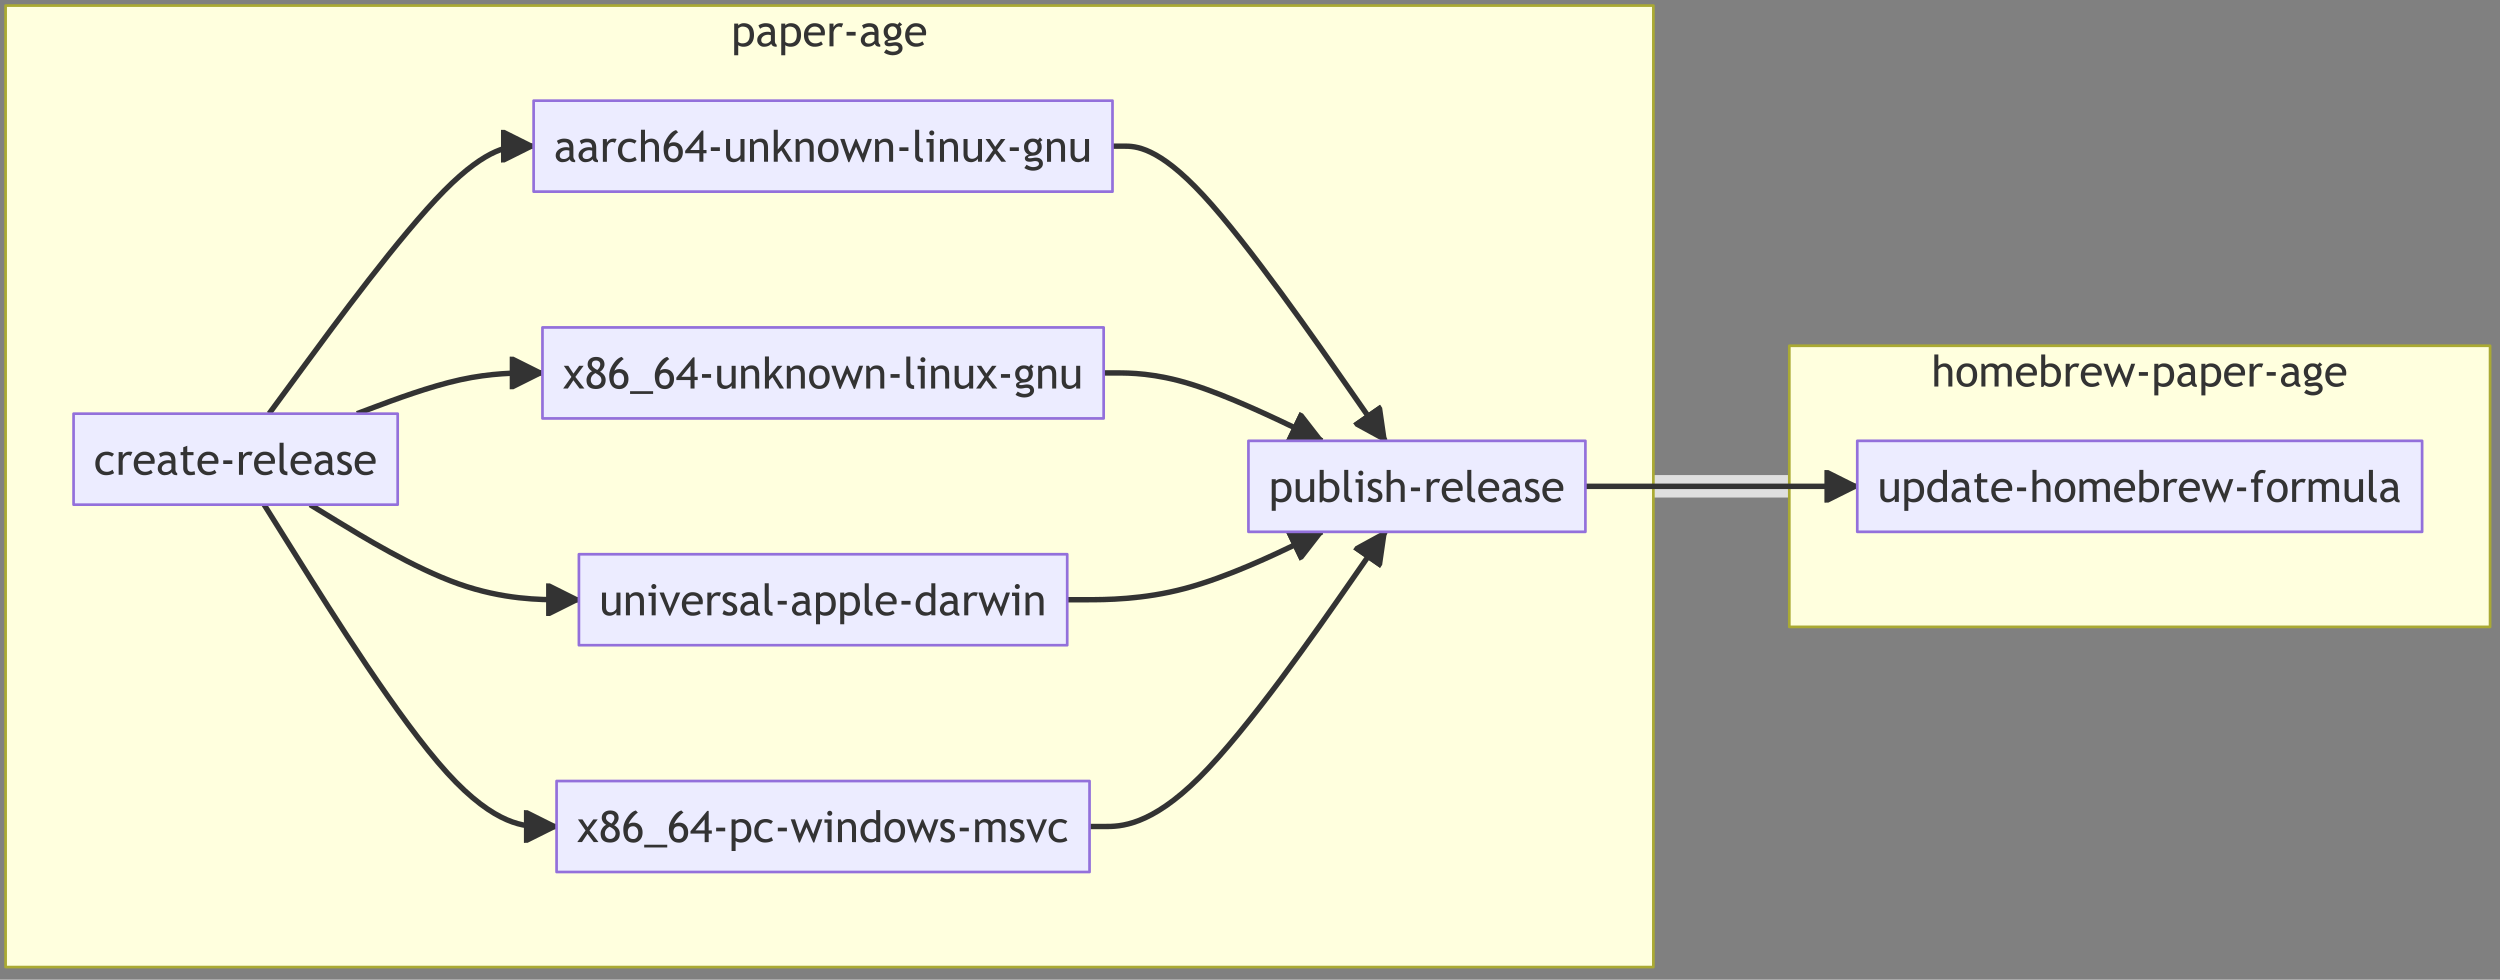 <svg clip-rule="evenodd" fill-rule="evenodd" stroke-linejoin="round" stroke-miterlimit="1.5" viewBox="0 0 860 337" xmlns="http://www.w3.org/2000/svg" xmlns:xlink="http://www.w3.org/1999/xlink"><rect x="0" y="0" width="860" height="337" fill="#808080" stroke="none"/><clipPath id="a"><path clip-rule="evenodd" d="m172.342 44.672h11.223v11.211h-11.223z"/></clipPath><clipPath id="b"><path clip-rule="evenodd" d="m175.384 122.686h11.223v11.211h-11.223z"/></clipPath><clipPath id="c"><path clip-rule="evenodd" d="m187.923 200.699h11.223v11.211h-11.223z"/></clipPath><clipPath id="d"><path clip-rule="evenodd" d="m180.239 278.713h11.223v11.211h-11.223z"/></clipPath><clipPath id="e"><path clip-rule="evenodd" d="m474.749 139.243 6.401 9.208-9.219 6.395-6.4-9.208z"/></clipPath><clipPath id="f"><path clip-rule="evenodd" d="m447.098 141.743 10.117 4.851-4.857 10.108-10.117-4.851z"/></clipPath><clipPath id="g"><path clip-rule="evenodd" d="m442.241 182.745 10.117-4.851 4.857 10.108-10.117 4.851z"/></clipPath><clipPath id="h"><path clip-rule="evenodd" d="m465.531 188.96 6.4-9.21 9.219 6.395-6.401 9.208z"/></clipPath><clipPath id="i"><path clip-rule="evenodd" d="m627.676 161.692h11.223v11.211h-11.223z"/></clipPath><path d="m568.758 167.298h46.76" fill="none" stroke="#fff" stroke-opacity=".75" stroke-width="7.73"/><path d="m1.927 1.927h566.829v330.742h-566.829zm613.591 117.022h241.067v96.7h-241.067z" fill="#ffffde" stroke="#aa3" stroke-linejoin="miter" stroke-miterlimit="4" stroke-width=".93"/><path d="m92.555 142.306 11.271-15.339c11.273-15.337 33.815-46.013 48.983-61.352 15.167-15.339 22.961-15.339 26.858-15.339h3.898" fill="none" stroke="#333" stroke-linejoin="miter" stroke-miterlimit="4" stroke-width="1.87"/><g clip-path="url(#a)" fill="#333" fill-rule="nonzero"><path d="m172.342 44.672 11.223 5.604-11.223 5.607z"/><path d="m173.596 44.672 1.003.5-.5 1.003-1.005-.5zm1.003.5 1.005.503-.502 1.003-1.003-.503zm1.005.503 1.003.5-.502 1.003-1.003-.5zm1.003.5 1.003.503-.5 1.001-1.005-.501zm1.003.503 1.005.5-.502 1.003-1.003-.502zm1.005.5 1.003.501-.5 1.003-1.005-.501zm1.003.501 1.005.502-.502 1.003-1.003-.502zm1.005.502 1.003.501-.502 1.003-1.003-.501zm1.003.501 1.003.502-.5 1.003-1.005-.502zm1.003.502 1.005.501-.502 1.003-1.003-.501zm1.005.501 1.185.591-1.826.914-.503-1.003.823-.411.252.5-.252.503-.181-.091zm-.641 1.505-1.005.501-.501-1.003 1.003-.501zm-1.005.501-1.003.5-.503-1.001 1.005-.502zm-1.003.5-1.003.503-.503-1.003 1.003-.501zm-1.003.503-1.005.5-.503-1.003 1.005-.5zm-1.005.5-1.003.503-.503-1.003 1.003-.503zm-1.003.503-1.005.5-.501-1.003 1.003-.5zm-1.005.5-1.003.503-.503-1.003 1.005-.503zm-1.003.503-1.003.5-.503-1.003 1.003-.5zm-1.003.5-1.005.503-.501-1.003 1.003-.503zm-1.005.503-1.003.5-.503-1.003 1.005-.5zm-1.003.5-1.175.586v-1.623h1.123v.717h-.561l-.251-.501.361-.182zm-1.175-1.037v-1.121h1.123v1.121zm0-1.121v-1.121h1.123v1.121zm0-1.121v-1.121h1.123v1.121zm0-1.121v-1.121h1.123v1.121zm0-1.121v-1.121h1.123v1.121zm0-1.121v-1.123h1.123v1.123zm0-1.123v-1.121h1.123v1.121zm0-1.121v-1.121h1.123v1.121zm0-1.121v-1.12h1.123v1.12zm0-1.12v-1.313l1.816.909-.502 1.003-1.003-.503.251-.5h.561v.404z"/></g><path d="m122.8 142.306 6.231-2.337c6.231-2.334 18.692-7.007 29.325-9.342 10.635-2.336 19.444-2.336 23.848-2.336h4.402" fill="none" stroke="#333" stroke-linejoin="miter" stroke-miterlimit="4" stroke-width="1.87"/><g clip-path="url(#b)" fill="#333" fill-rule="nonzero"><path d="m175.384 122.686 11.222 5.605-11.222 5.606z"/><path d="m176.64 122.686 1.003.501-.502 1.003-1.003-.503zm1.003.501 1.003.5-.5 1.003-1.005-.5zm1.003.5 1.005.503-.502 1.003-1.003-.503zm1.005.503 1.003.5-.502 1.003-1.003-.5zm1.003.5 1.003.503-.5 1.003-1.005-.503zm1.003.503 1.005.5-.502 1.003-1.003-.5zm1.005.5 1.003.503-.5 1.003-1.005-.503zm1.003.503 1.005.5-.502 1.003-1.003-.5zm1.005.5 1.003.503-.502 1.001-1.003-.501zm1.003.503 1.003.5-.5 1.003-1.005-.502zm1.003.5 1.187.592-1.829.912-.5-1.003.821-.41.251.501-.251.502-.179-.091zm-.642 1.504-1.003.502-.502-1.003 1.005-.502zm-1.003.502-1.003.501-.502-1.003 1.003-.501zm-1.003.501-1.005.502-.5-1.003 1.003-.502zm-1.005.502-1.003.501-.502-1.003 1.005-.501zm-1.003.501-1.004.502-.501-1.003 1.003-.502zm-1.004.502-1.004.501-.502-1.003 1.005-.501zm-1.004.501-1.003.5-.502-1.001 1.003-.502zm-1.003.5-1.004.503-.501-1.003 1.003-.501zm-1.004.503-1.003.501-.503-1.004 1.005-.5zm-1.003.501-1.005.502-.501-1.003 1.003-.503zm-1.005.502-1.173.586v-1.624h1.122v.717h-.562l-.251-.502.363-.18zm-1.173-1.038v-1.121h1.122v1.121zm0-1.121v-1.121h1.122v1.121zm0-1.121v-1.121h1.122v1.121zm0-1.121v-1.122h1.122v1.122zm0-1.122v-1.121h1.122v1.121zm0-1.121v-1.121h1.122v1.121zm0-1.121v-1.121h1.122v1.121zm0-1.121v-1.121h1.122v1.121zm0-1.121v-1.121h1.122v1.121zm0-1.121v-1.312l1.816.908-.502 1.001-1.005-.5.251-.501h.562v.404z"/></g><path d="m106.667 173.604 8.919 5.45c8.919 5.452 26.758 16.352 42.171 21.801 15.414 5.45 28.401 5.45 34.895 5.45h6.493" fill="none" stroke="#333" stroke-linejoin="miter" stroke-miterlimit="4" stroke-width="1.87"/><g clip-path="url(#c)" fill="#333" fill-rule="nonzero"><path d="m187.923 200.699 11.222 5.606-11.222 5.607z"/><path d="m189.177 200.699 1.003.502-.501 1.003-1.005-.502zm1.003.502 1.005.501-.503 1.003-1.003-.501zm1.005.501 1.003.502-.501 1.001-1.005-.5zm1.003.502 1.005.501-.503 1.003-1.003-.503zm1.005.501 1.003.5-.503 1.003-1.003-.5zm1.003.5 1.003.503-.501 1.003-1.005-.503zm1.003.503 1.005.5-.503 1.003-1.003-.5zm1.005.5 1.003.503-.501 1.003-1.005-.503zm1.003.503 1.005.5-.503 1.003-1.003-.5zm1.005.5 1.003.503-.503 1.003-1.003-.503zm1.003.503 1.184.591-1.826.912-.502-1.003.823-.411.251.502-.251.501-.182-.089zm-.642 1.503-1.003.501-.502-1.001 1.003-.503zm-1.003.501-1.005.502-.502-1.003 1.005-.5zm-1.005.502-1.003.501-.502-1.003 1.003-.501zm-1.003.501-1.005.503-.5-1.004 1.003-.502zm-1.005.503-1.003.5-.502-1.003 1.005-.501zm-1.003.5-1.003.503-.502-1.003 1.003-.503zm-1.003.503-1.005.5-.5-1.003 1.003-.5zm-1.005.5-1.003.503-.502-1.003 1.005-.503zm-1.003.503-1.005.5-.5-1.003 1.003-.5zm-1.005.5-1.003.501-.502-1.001 1.005-.503zm-1.003.501-1.175.587v-1.623h1.123v.717h-.56l-.252-.503.362-.179zm-1.175-1.036v-1.121h1.123v1.121zm0-1.121v-1.123h1.123v1.123zm0-1.123v-1.121h1.123v1.121zm0-1.121v-1.121h1.123v1.121zm0-1.121v-1.121h1.123v1.121zm0-1.121v-1.121h1.123v1.121zm0-1.121v-1.12h1.123v1.12zm0-1.12v-1.121h1.123v1.121zm0-1.121v-1.121h1.123v1.121zm0-1.121v-1.313l1.817.907-.503 1.003-1.003-.501.252-.502h.56v.406z"/></g><path d="m90.855 173.604 11.555 18.452c11.554 18.453 34.664 55.359 51.431 73.812 16.769 18.452 27.196 18.452 32.408 18.452h5.214" fill="none" stroke="#333" stroke-linejoin="miter" stroke-miterlimit="4" stroke-width="1.87"/><g clip-path="url(#d)" fill="#333" fill-rule="nonzero"><path d="m180.239 278.713 11.224 5.607-11.224 5.604z"/><path d="m181.495 278.713 1.003.501-.503 1.003-1.003-.501zm1.003.501 1.005.502-.503 1.003-1.005-.502zm1.005.502 1.003.501-.503 1.003-1.003-.501zm1.003.501 1.003.502-.501 1.003-1.005-.502zm1.003.502 1.005.501-.503 1.003-1.003-.501zm1.005.501 1.003.502-.503 1.003-1.003-.502zm1.003.502 1.005.501-.503 1.003-1.005-.501zm1.005.501 1.003.502-.503 1.002-1.003-.501zm1.003.502 1.003.501-.501 1.003-1.005-.502zm1.003.501 1.005.501-.503 1.003-1.003-.501zm1.005.501 1.184.593-1.826.912-.502-1.003.823-.412.251.503-.251.5-.182-.09zm-.642 1.505-1.005.501-.5-1.003 1.003-.501zm-1.005.501-1.003.502-.502-1.003 1.005-.502zm-1.003.502-1.005.501-.5-1.003 1.003-.501zm-1.005.501-1.003.502-.502-1.003 1.005-.502zm-1.003.502-1.003.501-.502-1.003 1.003-.501zm-1.003.501-1.005.5-.5-1.001 1.003-.502zm-1.005.5-1.003.503-.502-1.003 1.005-.501zm-1.003.503-1.005.5-.5-1.003 1.003-.5zm-1.005.5-1.003.503-.502-1.003 1.005-.503zm-1.003.503-1.003.5-.502-1.003 1.003-.5zm-1.003.5-1.175.588v-1.626h1.123v.717h-.562l-.25-.5.362-.182zm-1.175-1.038v-1.121h1.123v1.121zm0-1.121v-1.12h1.123v1.12zm0-1.12v-1.121h1.123v1.121zm0-1.121v-1.121h1.123v1.121zm0-1.121v-1.121h1.123v1.121zm0-1.121v-1.121h1.123v1.121zm0-1.121v-1.121h1.123v1.121zm0-1.121v-1.123h1.123v1.123zm0-1.123v-1.121h1.123v1.121zm0-1.121v-1.31l1.817.906-.503 1.003-1.003-.502.25-.501h.562v.404z"/></g><path d="m382.7 50.276h3.896c3.896 0 11.69 0 27.331 16.897 15.64 16.894 39.127 50.686 50.871 67.58l11.742 16.895" fill="none" stroke="#333" stroke-linejoin="miter" stroke-miterlimit="4" stroke-width="1.87"/><g clip-path="url(#e)" fill="#333" fill-rule="nonzero"><path d="m474.749 139.243 1.791 12.405-11.009-6.01z"/><path d="m475.464 140.271.16 1.111-1.111.16-.158-1.111zm.16 1.111.161 1.109-1.111.161-.161-1.11zm.161 1.109.16 1.11-1.111.16-.16-1.109zm.16 1.11.161 1.109-1.112.16-.16-1.109zm.161 1.109.16 1.109-1.111.161-.161-1.11zm.16 1.109.16 1.112-1.111.158-.16-1.109zm.16 1.112.161 1.109-1.111.16-.161-1.111zm.161 1.109.16 1.109-1.111.161-.16-1.11zm.16 1.109.161 1.109-1.112.161-.16-1.109zm.161 1.109.16 1.11-1.111.16-.161-1.109zm.16 1.11.189 1.31-1.793-.978.539-.984.806.441-.269.491-.554.081-.029-.201zm-1.604.332-.984-.537.538-.984.985.537zm-.984-.537-.985-.539.539-.984.984.539zm-.985-.539-.984-.538.537-.983.986.537zm-.984-.538-.986-.537.54-.984.983.538zm-.986-.537-.985-.537.539-.984.986.537zm-.985-.537-.984-.539.537-.984.986.539zm-.984-.539-.985-.538.539-.983.983.537zm-.985-.538-.984-.537.537-.983.986.537zm-.984-.537-.986-.537.539-.984.984.538zm-.986-.537-.983-.537.537-.986.985.539zm-.983-.537-1.152-.63 1.333-.926.642.92-.59.41-.32-.46.268-.493.356.193zm.181-1.556.922-.64.642.92-.922.64zm.922-.64.922-.639.641.921-.921.638zm.922-.639.922-.64.641.922-.922.639zm.922-.64.922-.64.641.922-.922.64zm.922-.64.921-.639.642.921-.922.64zm.921-.639.922-.64.642.922-.922.639zm.922-.64.922-.638.642.92-.922.64zm.922-.638.922-.64.642.92-.922.64zm.922-.64.922-.639.641.92-.921.639zm.922-.639 1.078-.748.29 2.006-1.109.16-.161-1.109.555-.079.321.46-.333.23z"/></g><path d="m379.656 128.291h4.405c4.404 0 13.211 0 25.732 3.894 12.523 3.892 28.757 11.679 36.876 15.571l8.116 3.892" fill="none" stroke="#333" stroke-linejoin="miter" stroke-miterlimit="4" stroke-width="1.87"/><g clip-path="url(#f)" fill="#333" fill-rule="nonzero"><path d="m447.098 141.743 7.687 9.905-12.544.203z"/><path d="m448.228 142.285.688.887-.887.686-.688-.885zm.688.887.688.885-.887.688-.688-.887zm.688.885.686.887-.885.686-.688-.885zm.686.887.688.885-.887.688-.686-.887zm.688.885.688.887-.887.686-.688-.885zm.688.887.688.885-.887.688-.688-.887zm.688.885.688.887-.887.686-.688-.885zm.688.887.688.885-.887.688-.688-.887zm.688.885.688.885-.887.688-.688-.885zm.688.885.686.887-.885.687-.688-.886zm.686.887.812 1.046-2.041.033-.017-1.121.918-.015.009.56-.442.344-.124-.16zm-1.229 1.079-1.123.017-.017-1.121 1.123-.017zm-1.123.017-1.121.02-.019-1.121 1.123-.02zm-1.121.02-1.122.017-.018-1.121 1.121-.017zm-1.122.017-1.123.017-.018-1.121 1.123-.017zm-1.123.017-1.121.02-.019-1.121 1.122-.02zm-1.121.02-1.123.017-.017-1.121 1.121-.017zm-1.123.017-1.123.017-.017-1.12 1.123-.018zm-1.123.017-1.121.02-.017-1.121 1.121-.019zm-1.121.02-1.123.017-.017-1.121 1.123-.017zm-1.123.017-1.12.018-.02-1.121 1.123-.018zm-1.12.018-1.315.021.704-1.463 1.013.485-.312.645-.504-.241-.01-.561.404-.007zm-.611-1.442.487-1.011 1.011.485-.485 1.011zm.487-1.011.485-1.011 1.013.485-.487 1.011zm.485-1.011.485-1.01 1.013.485-.485 1.01zm.485-1.01.487-1.011 1.011.485-.485 1.011zm.487-1.011.485-1.011 1.011.485-.485 1.011zm.485-1.011.485-1.011 1.013.486-.487 1.01zm.485-1.011.487-1.01 1.011.485-.485 1.011zm.487-1.01.485-1.011 1.011.485-.485 1.011zm.485-1.011.485-1.011 1.013.485-.487 1.011zm.485-1.011.569-1.183 1.244 1.603-.887.688-.688-.886.445-.344.504.242-.174.365z"/></g><path d="m367.12 206.305h6.493c6.493 0 19.48 0 34.091-3.892 14.612-3.894 30.846-11.679 38.965-15.573l8.116-3.892" fill="none" stroke="#333" stroke-linejoin="miter" stroke-miterlimit="4" stroke-width="1.87"/><g clip-path="url(#g)" fill="#333" fill-rule="nonzero"><path d="m442.241 182.745 12.544.203-7.687 9.905z"/><path d="m443.372 182.204 1.12.017-.017 1.121-1.123-.017zm1.12.017 1.123.018-.017 1.121-1.123-.018zm1.123.018 1.123.019-.019 1.121-1.121-.019zm1.123.019 1.121.018-.017 1.12-1.123-.017zm1.121.018 1.123.017-.018 1.121-1.122-.018zm1.123.017 1.123.019-.02 1.121-1.121-.019zm1.123.019 1.121.018-.018 1.121-1.123-.018zm1.121.018 1.122.017-.017 1.121-1.123-.017zm1.122.017 1.123.019-.019 1.121-1.121-.019zm1.123.019 1.121.018-.017 1.121-1.123-.018zm1.121.018 1.324.021-1.25 1.612-.887-.686.564-.727.442.344-.009.561-.201-.004zm.074 1.633-.688.887-.887-.688.688-.885zm-.688.887-.688.885-.887-.686.688-.887zm-.688.885-.688.887-.887-.688.688-.885zm-.688.887-.686.885-.888-.686.687-.887zm-.686.885-.688.887-.888-.688.688-.885zm-.688.887-.688.885-.888-.688.688-.885zm-.688.885-.688.885-.888-.686.688-.887zm-.688.885-.688.888-.888-.688.688-.886zm-.688.888-.688.885-.888-.686.688-.887zm-.688.885-.688.887-.888-.688.688-.885zm-.688.887-.804 1.036-.704-1.463 1.013-.487.309.647-.504.242-.445-.342.247-.321zm-1.508-.427-.485-1.011 1.011-.487.487 1.011zm-.485-1.011-.485-1.011 1.011-.487.485 1.011zm-.485-1.011-.487-1.011 1.013-.487.485 1.011zm-.487-1.011-.485-1.01 1.011-.487.487 1.01zm-.485-1.01-.485-1.011 1.011-.487.485 1.011zm-.485-1.011-.487-1.011 1.012-.487.486 1.011zm-.487-1.011-.485-1.011 1.012-.487.485 1.011zm-.485-1.011-.485-1.01 1.01-.487.487 1.01zm-.485-1.01-.487-1.011 1.012-.487.485 1.011zm-.487-1.011-.569-1.183 2.032.033-.02 1.121-1.121-.019.01-.561.504-.241.176.363z"/></g><path d="m374.802 284.32h5.212c5.214 0 15.64 0 32.597-16.897 16.956-16.894 40.443-50.686 52.187-67.58l11.742-16.895" fill="none" stroke="#333" stroke-linejoin="miter" stroke-miterlimit="4" stroke-width="1.87"/><g clip-path="url(#h)" fill="#333" fill-rule="nonzero"><path d="m465.531 188.96 11.009-6.012-1.791 12.405z"/><path d="m466.246 187.93.985-.537.539.984-.985.537zm.985-.537.986-.539.537.984-.984.539zm.986-.539.984-.537.539.983-.986.538zm.984-.537.985-.538.537.984-.983.537zm.985-.538.984-.537.539.984-.986.537zm.984-.537.985-.539.538.984-.984.539zm.985-.539.984-.537.539.983-.985.538zm.984-.537.986-.538.537.984-.984.537zm.986-.538.985-.537.538.984-.986.537zm.985-.537.984-.539.539.984-.985.539zm.984-.539 1.163-.634-.291 2.02-1.112-.161.132-.91.554.081.269.491-.176.097zm.872 1.386-.161 1.109-1.111-.161.16-1.109zm-.161 1.109-.16 1.109-1.111-.16.16-1.11zm-.16 1.109-.161 1.109-1.111-.158.161-1.111zm-.161 1.109-.16 1.112-1.111-.161.16-1.109zm-.16 1.112-.16 1.109-1.112-.16.161-1.11zm-.16 1.109-.161 1.109-1.111-.16.16-1.109zm-.161 1.109-.16 1.11-1.111-.161.16-1.109zm-.16 1.11-.161 1.109-1.111-.159.161-1.111zm-.161 1.109-.16 1.111-1.111-.16.16-1.11zm-.16 1.111-.16 1.109-1.11-.16.159-1.109zm-.16 1.109-.188 1.297-1.335-.925.641-.92.59.407-.321.46-.555-.079.058-.4zm-1.523.372-.922-.64.642-.92.921.64zm-.922-.64-.922-.64.642-.92.922.64zm-.922-.64-.922-.64.642-.919.922.639zm-.922-.64-.922-.637.642-.922.922.64zm-.922-.637-.92-.64.64-.922.922.64zm-.92-.64-.921-.64.639-.921.922.639zm-.921-.64-.922-.639.639-.922.922.64zm-.922-.639-.922-.64.64-.922.921.64zm-.922-.64-.922-.64.64-.92.922.638zm-.922-.64-1.078-.748 1.78-.972.539.984-.986.537-.268-.491.32-.462.333.232z"/></g><path d="m545.377 167.298h93.522" fill="none" stroke="#333" stroke-linejoin="miter" stroke-miterlimit="4" stroke-width="1.87"/><g clip-path="url(#i)" fill="#333" fill-rule="nonzero"><path d="m627.676 161.692 11.223 5.606-11.223 5.606z"/><path d="m628.931 161.692 1.003.502-.501 1.003-1.005-.502zm1.003.502 1.005.501-.503 1.003-1.003-.501zm1.005.501 1.003.502-.503 1.003-1.003-.502zm1.003.502 1.004.501-.502 1.003-1.005-.501zm1.004.501 1.003.502-.502 1.003-1.003-.502zm1.003.502 1.003.501-.5 1.003-1.005-.501zm1.003.501 1.005.502-.502 1.001-1.003-.5zm1.005.502 1.003.501-.502 1.003-1.003-.503zm1.003.501 1.003.5-.5 1.003-1.005-.5zm1.003.5 1.005.503-.502 1.003-1.003-.503zm1.005.503 1.185.591-1.826.912-.503-1.003.824-.41.251.501-.251.502-.182-.09zm-.641 1.503-1.005.503-.501-1.003 1.003-.503zm-1.005.503-1.003.5-.503-1.003 1.005-.5zm-1.003.5-1.003.503-.503-1.003 1.003-.503zm-1.003.503-1.005.5-.501-1.003 1.003-.5zm-1.005.5-1.003.501-.503-1.001 1.005-.503zm-1.003.501-1.005.502-.501-1.003 1.003-.5zm-1.005.502-1.003.501-.503-1.003 1.005-.501zm-1.003.501-1.003.502-.503-1.003 1.003-.502zm-1.003.502-1.005.501-.501-1.003 1.003-.501zm-1.005.501-1.003.502-.503-1.003 1.005-.502zm-1.003.502-1.175.586v-1.624h1.123v.717h-.561l-.251-.502.361-.18zm-1.175-1.038v-1.12h1.123v1.12zm0-1.12v-1.121h1.123v1.121zm0-1.121v-1.123h1.123v1.123zm0-1.123v-1.121h1.123v1.121zm0-1.121v-1.121h1.123v1.121zm0-1.121v-1.121h1.123v1.121zm0-1.121v-1.121h1.123v1.121zm0-1.121v-1.121h1.123v1.121zm0-1.121v-1.121h1.123v1.121zm0-1.121v-1.312l1.817.907-.503 1.003-1.003-.501.251-.502h.561v.405z"/></g><path d="m183.565 34.628h199.135v31.298h-199.135zm-158.258 107.678h111.495v31.298h-111.495zm161.299-29.665h193.05v31.298h-193.05zm12.539 78.014h167.975v31.298h-167.975zm-7.682 78.015h183.339v31.298h-183.339zm237.998-117.022h115.916v31.298h-115.916zm209.438 0h194.306v31.298h-194.306z" fill="#ececff" stroke="#9370db" stroke-linejoin="miter" stroke-miterlimit="4" stroke-width=".93"/><path d="m253.947 15.511v3.496h-1.389v-10.882h1.389v.641a2.6 2.6 0 0 1 1.906-.788c1.111 0 1.975.346 2.593 1.038.619.689.93 1.702.93 3.036 0 1.186-.313 2.156-.935 2.908-.625.752-1.525 1.127-2.704 1.127a3.62 3.62 0 0 1 -1.063-.174c-.379-.118-.62-.251-.727-.402zm0-5.701v4.555c.087.131.273.257.555.377.282.118.557.178.825.178 1.724 0 2.586-.974 2.586-2.921 0-.987-.203-1.71-.613-2.166-.409-.458-1.064-.686-1.965-.686a1.735 1.735 0 0 0 -.717.203 2.357 2.357 0 0 0 -.671.46zm11.362 5.233c-.555.696-1.405 1.044-2.549 1.044a2.192 2.192 0 0 1 -1.596-.667 2.238 2.238 0 0 1 -.677-1.66c0-.794.346-1.465 1.042-2.012.694-.547 1.579-.821 2.655-.821.292 0 .623.064.994.189 0-1.264-.565-1.898-1.695-1.898-.868 0-1.535.234-2.002.702l-.584-1.162c.263-.212.626-.398 1.092-.55.464-.153.908-.23 1.333-.23 1.135 0 1.96.259 2.472.775.514.514.771 1.335.771 2.458v2.804c0 .686.205 1.142.615 1.372v.694c-.566 0-.988-.081-1.268-.242a1.35 1.35 0 0 1 -.603-.796zm-.131-2.941a5.035 5.035 0 0 0 -.92-.145c-.702 0-1.274.18-1.718.539-.443.36-.665.787-.665 1.278 0 .813.479 1.219 1.44 1.219.701 0 1.321-.334 1.863-1.001zm4.955 3.409v3.496h-1.388v-10.882h1.388v.641a2.598 2.598 0 0 1 1.907-.788c1.11 0 1.975.346 2.594 1.038.618.689.927 1.702.927 3.036 0 1.186-.311 2.156-.935 2.908s-1.525 1.127-2.704 1.127c-.33 0-.686-.058-1.063-.174-.376-.118-.62-.251-.726-.402zm0-5.701v4.555c.087.131.272.257.554.377.283.118.559.178.826.178 1.725 0 2.587-.974 2.587-2.921 0-.987-.204-1.71-.614-2.166-.41-.458-1.065-.686-1.966-.686-.25.015-.494.084-.715.203a2.36 2.36 0 0 0 -.672.46zm13.532 2.358h-5.64c0 .916.25 1.617.752 2.11.443.427 1.013.642 1.711.642.792 0 1.455-.232 1.986-.694l.584 1.001c-.213.212-.543.398-.986.554a5.347 5.347 0 0 1 -1.855.306c-.984 0-1.821-.333-2.507-.999-.765-.735-1.148-1.722-1.148-2.965 0-1.289.393-2.323 1.177-3.102a3.424 3.424 0 0 1 2.492-1.043c1.115 0 1.99.315 2.624.941.613.605.92 1.405.92 2.402 0 .307-.037.59-.11.847zm-3.369-3.021c-.618 0-1.136.199-1.556.597a2.18 2.18 0 0 0 -.68 1.417h4.333c0-.561-.174-1.027-.526-1.401-.384-.41-.908-.613-1.571-.613zm9.186.313a1.598 1.598 0 0 0 -.912-.313c-.493 0-.922.226-1.291.678a2.513 2.513 0 0 0 -.551 1.635v4.482h-1.388v-7.817h1.388v1.248c.506-.93 1.258-1.395 2.257-1.395.249 0 .607.044 1.075.131zm1.733 1.511h3.127v1.278h-3.127zm9.733 4.072c-.555.696-1.405 1.044-2.549 1.044-.615 0-1.146-.222-1.597-.667a2.244 2.244 0 0 1 -.676-1.66c0-.794.348-1.465 1.042-2.012.693-.547 1.579-.821 2.655-.821.292 0 .624.064.993.189 0-1.264-.564-1.898-1.694-1.898-.868 0-1.535.234-2.003.702l-.583-1.162c.263-.212.626-.398 1.092-.55.465-.153.91-.23 1.333-.23 1.135 0 1.96.259 2.474.775.514.514.771 1.335.771 2.458v2.804c0 .686.203 1.142.613 1.372v.694c-.565 0-.988-.081-1.268-.242a1.35 1.35 0 0 1 -.603-.796zm-.132-2.941a5.008 5.008 0 0 0 -.92-.145c-.701 0-1.273.18-1.718.539-.442.36-.664.787-.664 1.278 0 .813.481 1.219 1.439 1.219.702 0 1.322-.334 1.863-1.001zm3.282 5.977.754-1.109c.807.541 1.553.812 2.236.812.628 0 1.122-.109 1.486-.325.363-.218.545-.487.545-.808 0-.632-.458-.949-1.374-.949-.157 0-.439.039-.849.118a5.406 5.406 0 0 1 -.956.116c-1.112 0-1.666-.417-1.666-1.256 0-.257.131-.491.39-.7a2.46 2.46 0 0 1 .968-.452c-1.099-.516-1.65-1.413-1.65-2.686 0-.818.284-1.5.854-2.045a2.94 2.94 0 0 1 2.112-.817c.77 0 1.371.158 1.806.475l.693-.833.907.854-.833.628c.355.462.533 1.065.533 1.811 0 .787-.247 1.45-.738 1.985-.493.535-1.138.841-1.937.92l-1.147.116a2.358 2.358 0 0 0 -.547.156c-.23.091-.344.209-.344.356 0 .199.239.298.717.298.208 0 .535-.037.977-.112.445-.076.773-.114.988-.114.769 0 1.368.183 1.799.55.433.369.648.878.648 1.531 0 .719-.323 1.301-.969 1.743-.645.445-1.463.665-2.45.665-.506 0-1.04-.089-1.6-.271a4.516 4.516 0 0 1 -1.353-.657zm2.945-8.984a1.515 1.515 0 0 0 -1.181.51 1.813 1.813 0 0 0 -.456 1.243c0 .545.147.995.443 1.352.291.357.734.556 1.194.538.493 0 .878-.174 1.154-.522.278-.348.417-.804.417-1.368.011-.456-.15-.9-.45-1.243a1.43 1.43 0 0 0 -1.121-.51zm11.435 3.073h-5.639c0 .916.249 1.617.752 2.11.442.427 1.012.642 1.71.642.794 0 1.455-.232 1.987-.694l.583 1.001c-.212.212-.543.398-.985.554a5.354 5.354 0 0 1 -1.855.306c-.984 0-1.821-.333-2.507-.999-.765-.735-1.148-1.722-1.148-2.965 0-1.289.392-2.323 1.177-3.102a3.422 3.422 0 0 1 2.491-1.043c1.117 0 1.991.315 2.625.941.612.605.919 1.405.919 2.402 0 .307-.036.59-.11.847zm-3.368-3.021c-.619 0-1.137.199-1.556.597a2.164 2.164 0 0 0 -.678 1.417h4.331c0-.561-.174-1.027-.526-1.401-.385-.41-.908-.613-1.571-.613zm355.114 123.815v-4.911c0-.585-.143-1.045-.431-1.38-.288-.336-.692-.504-1.212-.504-.336 0-.674.098-1.012.296a2.364 2.364 0 0 0 -.779.689v5.81h-1.388v-11.022h1.388v4.066c.185-.288.483-.527.895-.718a2.975 2.975 0 0 1 1.275-.288c.829 0 1.477.272 1.948.817.47.545.704 1.289.704 2.234v4.911zm2.837-3.927c0-1.206.325-2.18.976-2.922.649-.742 1.506-1.113 2.568-1.113 1.119 0 1.989.355 2.608 1.068.618.713.927 1.703.927 2.967 0 1.262-.315 2.255-.949 2.982-.634.728-1.496 1.092-2.586 1.092-1.117 0-1.986-.368-2.609-1.102-.624-.736-.935-1.726-.935-2.972zm1.461 0c0 1.961.694 2.943 2.083 2.943.61.019 1.187-.28 1.523-.788.368-.526.551-1.245.551-2.155 0-1.937-.692-2.905-2.074-2.905a1.789 1.789 0 0 0 -1.517.775c-.376.514-.566 1.225-.566 2.13zm16.135 3.927v-4.948c0-1.231-.533-1.847-1.6-1.847-.339.001-.669.11-.943.311a1.637 1.637 0 0 0 -.599.703v5.781h-1.388v-5.554a1.08 1.08 0 0 0 -.435-.909c-.289-.222-.674-.332-1.151-.332-.277 0-.574.108-.887.321-.28.176-.51.42-.669.709v5.765h-1.388v-7.818h.905l.462.907c.535-.702 1.204-1.051 2.008-1.051 1.121 0 1.905.347 2.354 1.043.154-.297.444-.545.869-.744a3.008 3.008 0 0 1 1.307-.299c.809 0 1.436.239 1.878.718.443.48.665 1.152.665 2.018v5.226zm9.945-3.773h-5.641c0 .915.251 1.618.754 2.109.442.429 1.013.643 1.708.643.795 0 1.457-.232 1.989-.693l.584.999c-.215.214-.544.4-.986.554a5.329 5.329 0 0 1 -1.855.308c-.986 0-1.821-.335-2.507-.999-.765-.737-1.148-1.724-1.148-2.965 0-1.289.392-2.323 1.177-3.102a3.422 3.422 0 0 1 2.491-1.043c1.115 0 1.991.313 2.623.941.614.603.922 1.403.922 2.402.002.286-.035.571-.111.846zm-3.368-3.022c-.619 0-1.136.199-1.556.599-.4.379-.626.85-.68 1.417h4.333c0-.561-.176-1.029-.526-1.404-.385-.407-.908-.612-1.571-.612zm6.117 6.234-.489.708h-.694v-11.169h1.387v3.782c.132-.179.379-.346.742-.496a2.774 2.774 0 0 1 1.071-.226c1.071 0 1.94.369 2.605 1.109s.997 1.673.997 2.802c0 1.305-.334 2.331-1.001 3.077-.668.748-1.571 1.121-2.711 1.121-.369 0-.734-.07-1.092-.209a2.207 2.207 0 0 1 -.815-.499zm.204-5.622v4.513c0 .077.174.205.52.383.346.177.609.266.789.266.945 0 1.621-.226 2.031-.68.41-.452.614-1.212.614-2.276 0-.886-.239-1.577-.717-2.074-.477-.495-1.12-.744-1.928-.744-.17 0-.408.073-.713.218-.304.147-.503.279-.596.394zm11.196-.297a1.583 1.583 0 0 0 -.912-.315c-.493 0-.922.226-1.291.678-.368.454-.551.999-.551 1.635v4.482h-1.39v-7.818h1.39v1.249c.506-.93 1.258-1.393 2.257-1.393a6.18 6.18 0 0 1 1.075.131zm8.148 2.707h-5.64c0 .915.252 1.618.752 2.109.445.429 1.013.643 1.71.643.795 0 1.456-.232 1.987-.693l.586.999c-.215.214-.543.4-.988.554a5.325 5.325 0 0 1 -1.855.308c-.984 0-1.819-.335-2.507-.999-.765-.737-1.146-1.724-1.146-2.965 0-1.289.393-2.323 1.175-3.102a3.42 3.42 0 0 1 2.493-1.043c1.115 0 1.989.313 2.623.941.612.603.92 1.403.92 2.402.002.286-.035.571-.11.846zm-3.367-3.022c-.62 0-1.138.199-1.558.599-.395.37-.637.876-.678 1.417h4.333c0-.561-.176-1.029-.528-1.404-.384-.407-.908-.612-1.569-.612zm12.166 6.942h-.366l-2.294-5.321-2.286 5.321h-.365l-2.798-7.986h1.482l1.673 5.131 2.082-5.131h.365l2.149 5.131 1.797-5.131h1.367zm4.072-5.118h3.127v1.278h-3.127zm6.702 4.542v3.496h-1.39v-10.885h1.39v.644a2.593 2.593 0 0 1 1.905-.788c1.112 0 1.975.345 2.596 1.035.618.692.927 1.703.927 3.037 0 1.188-.313 2.156-.935 2.908-.624.752-1.525 1.129-2.704 1.129-.33 0-.686-.058-1.063-.176-.376-.116-.62-.249-.726-.4zm0-5.701v4.555c.087.131.272.255.554.375.283.119.559.179.826.179 1.724 0 2.587-.974 2.587-2.92 0-.987-.204-1.71-.614-2.168s-1.065-.686-1.966-.686c-.25.015-.494.085-.715.205-.284.135-.508.29-.672.46zm11.361 5.233c-.554.696-1.405 1.044-2.549 1.044-.614 0-1.146-.223-1.596-.669a2.237 2.237 0 0 1 -.676-1.66c0-.792.348-1.463 1.041-2.01.694-.549 1.579-.821 2.656-.821.292 0 .624.062.993.189 0-1.266-.564-1.898-1.695-1.898-.866 0-1.534.234-2.002.7l-.584-1.16c.263-.214.627-.398 1.092-.55.466-.155.911-.23 1.334-.23 1.134 0 1.959.257 2.473.773.515.516.772 1.335.772 2.46v2.802c0 .686.204 1.144.612 1.372v.694c-.564 0-.987-.079-1.268-.24a1.37 1.37 0 0 1 -.603-.796zm-.131-2.941a4.846 4.846 0 0 0 -.92-.147c-.701 0-1.273.18-1.716.541-.444.359-.665.785-.665 1.277 0 .812.479 1.218 1.438 1.218.702 0 1.324-.333 1.863-.999zm4.957 3.409v3.496h-1.389v-10.885h1.389v.644a2.597 2.597 0 0 1 1.906-.788c1.111 0 1.975.345 2.593 1.035.621.692.93 1.703.93 3.037 0 1.188-.313 2.156-.936 2.908-.624.752-1.524 1.129-2.703 1.129-.333 0-.686-.058-1.063-.176-.379-.116-.621-.249-.727-.4zm0-5.701v4.555c.087.131.273.255.555.375.282.119.558.179.825.179 1.724 0 2.588-.974 2.588-2.92 0-.987-.205-1.71-.615-2.168s-1.065-.686-1.965-.686a1.718 1.718 0 0 0 -.717.205 2.304 2.304 0 0 0 -.671.46zm13.532 2.357h-5.639c0 .915.249 1.618.752 2.109.442.429 1.012.643 1.71.643.794 0 1.455-.232 1.987-.693l.583.999c-.212.214-.543.4-.985.554a5.334 5.334 0 0 1 -1.856.308c-.983 0-1.82-.335-2.506-.999-.765-.737-1.148-1.724-1.148-2.965 0-1.289.392-2.323 1.177-3.102a3.422 3.422 0 0 1 2.491-1.043c1.117 0 1.99.313 2.624.941.613.603.92 1.403.92 2.402.003.286-.034.571-.11.846zm-3.368-3.022c-.619 0-1.137.199-1.556.599-.4.379-.626.85-.678 1.417h4.33c0-.561-.173-1.029-.525-1.404-.385-.407-.909-.612-1.571-.612zm9.187.315a1.58 1.58 0 0 0 -.914-.315c-.493 0-.922.226-1.289.678a2.509 2.509 0 0 0 -.553 1.635v4.482h-1.387v-7.818h1.387v1.249c.507-.93 1.26-1.393 2.258-1.393.361.012.72.056 1.074.131zm1.732 1.509h3.127v1.278h-3.127zm9.734 4.074c-.555.696-1.405 1.044-2.549 1.044-.615 0-1.146-.223-1.596-.669a2.241 2.241 0 0 1 -.677-1.66c0-.792.348-1.463 1.042-2.01.694-.549 1.579-.821 2.655-.821.292 0 .625.062.994.189 0-1.266-.565-1.898-1.695-1.898-.868 0-1.535.234-2.002.7l-.584-1.16c.263-.214.626-.398 1.092-.55.466-.155.91-.23 1.333-.23 1.135 0 1.96.257 2.474.773s.769 1.335.769 2.46v2.802c0 .686.205 1.144.615 1.372v.694c-.564 0-.988-.079-1.268-.24a1.37 1.37 0 0 1 -.603-.796zm-.131-2.941a4.954 4.954 0 0 0 -.92-.147c-.702 0-1.274.18-1.718.541-.443.359-.665.785-.665 1.277 0 .812.481 1.218 1.44 1.218.701 0 1.322-.333 1.863-.999zm3.283 5.977.752-1.109c.808.539 1.554.81 2.236.81.628 0 1.123-.109 1.486-.325.363-.217.545-.485.545-.806 0-.634-.458-.949-1.374-.949-.157 0-.439.039-.846.116a5.349 5.349 0 0 1 -.959.118c-1.109 0-1.666-.419-1.666-1.256 0-.257.132-.491.392-.702.259-.208.582-.359.967-.452-1.1-.516-1.651-1.411-1.651-2.686 0-.818.286-1.498.854-2.043a2.938 2.938 0 0 1 2.113-.817c.769 0 1.372.158 1.805.473l.694-.831.906.854-.833.626c.356.464.533 1.067.533 1.811 0 .789-.247 1.45-.738 1.985-.493.535-1.138.843-1.936.92l-1.146.118a2.14 2.14 0 0 0 -.549.156c-.228.091-.344.209-.344.354 0 .199.24.3.717.3.209 0 .535-.039.978-.114.444-.076.773-.113.987-.113.769 0 1.371.184 1.801.551.431.367.646.878.646 1.529 0 .721-.323 1.302-.968 1.745-.646.443-1.461.665-2.451.665a5.24 5.24 0 0 1 -1.6-.271 4.458 4.458 0 0 1 -1.351-.657zm2.944-8.984a1.505 1.505 0 0 0 -1.179.51c-.306.34-.47.784-.458 1.241 0 .544.148.997.442 1.354.292.356.735.554 1.195.536.492 0 .877-.174 1.153-.522.279-.348.418-.804.418-1.368a1.812 1.812 0 0 0 -.451-1.241 1.429 1.429 0 0 0 -1.12-.51zm11.437 3.072h-5.642c0 .915.252 1.618.754 2.109.443.429 1.013.643 1.708.643.795 0 1.458-.232 1.989-.693l.584.999c-.215.214-.543.4-.986.554a5.34 5.34 0 0 1 -1.857.308c-.984 0-1.819-.335-2.505-.999-.765-.737-1.148-1.724-1.148-2.965 0-1.289.393-2.323 1.177-3.102.702-.696 1.531-1.043 2.491-1.043 1.115 0 1.989.313 2.623.941.614.603.92 1.403.92 2.402 0 .305-.035.587-.108.846zm-3.369-3.022c-.618 0-1.138.199-1.556.599-.4.379-.626.85-.68 1.417h4.333c0-.561-.176-1.029-.526-1.404-.384-.407-.908-.612-1.571-.612zm-607.655-71.415c-.556.696-1.405 1.044-2.551 1.044a2.195 2.195 0 0 1 -1.596-.669 2.239 2.239 0 0 1 -.674-1.66c0-.792.345-1.463 1.039-2.012.694-.547 1.581-.819 2.658-.819.291 0 .622.061.993.189 0-1.266-.566-1.898-1.695-1.898-.868 0-1.534.234-2.002.7l-.586-1.16a3.448 3.448 0 0 1 1.092-.551c.466-.154.91-.229 1.334-.229 1.136 0 1.959.257 2.473.773s.771 1.335.771 2.46v2.802c0 .686.205 1.144.615 1.372v.694c-.566 0-.988-.081-1.268-.242a1.356 1.356 0 0 1 -.603-.794zm-.131-2.941a4.962 4.962 0 0 0 -.922-.147c-.701 0-1.274.18-1.716.541-.443.359-.665.785-.665 1.277 0 .812.479 1.218 1.44 1.218.701 0 1.322-.333 1.863-.999zm7.985 2.941c-.554.696-1.405 1.044-2.549 1.044-.614 0-1.146-.223-1.596-.669a2.24 2.24 0 0 1 -.676-1.66c0-.792.347-1.463 1.041-2.012.694-.547 1.579-.819 2.656-.819.291 0 .624.061.993.189 0-1.266-.564-1.898-1.695-1.898-.866 0-1.534.234-2.002.7l-.584-1.16c.263-.214.626-.398 1.092-.551.466-.154.91-.229 1.334-.229 1.134 0 1.959.257 2.473.773s.771 1.335.771 2.46v2.802c0 .686.205 1.144.613 1.372v.694c-.564 0-.987-.081-1.268-.242a1.356 1.356 0 0 1 -.603-.794zm-.131-2.941a4.846 4.846 0 0 0 -.92-.147c-.702 0-1.274.18-1.716.541-.445.359-.665.785-.665 1.277 0 .812.479 1.218 1.438 1.218.701 0 1.324-.333 1.863-.999zm7.819-2.644a1.588 1.588 0 0 0 -.912-.313c-.493 0-.922.226-1.291.678a2.513 2.513 0 0 0 -.551 1.635v4.482h-1.387v-7.818h1.387v1.249c.507-.93 1.258-1.393 2.257-1.393.362.012.721.056 1.075.131zm7.462-.7-.688.978c-.141-.141-.391-.274-.748-.402a3.203 3.203 0 0 0 -1.057-.189c-.754 0-1.353.265-1.797.792-.443.528-.665 1.252-.665 2.17 0 .916.228 1.612.68 2.092.452.481 1.08.72 1.884.72.624 0 1.253-.241 1.886-.722l.547 1.167c-.744.481-1.667.723-2.769.723-1.067 0-1.948-.358-2.644-1.073-.697-.717-1.045-1.685-1.045-2.907 0-1.244.361-2.245 1.086-2.999.723-.754 1.712-1.13 2.968-1.13.406 0 .845.085 1.316.255.472.17.822.346 1.046.525zm6.319 7.182v-4.913c0-.584-.143-1.043-.431-1.378-.286-.336-.691-.504-1.211-.504-.337 0-.675.098-1.013.295-.307.17-.573.406-.779.69v5.81h-1.387v-11.022h1.387v4.066c.186-.288.485-.527.897-.719a2.962 2.962 0 0 1 1.273-.287c.83 0 1.479.272 1.949.817.469.545.705 1.289.705 2.232v4.913zm7.273-10.883.707.781c-.427.17-1.047.746-1.859 1.726-.812.982-1.26 1.737-1.347 2.267.404-.389.966-.584 1.687-.584.945 0 1.703.302 2.273.905s.854 1.434.854 2.489c0 1.045-.294 1.888-.881 2.526-.586.637-1.322.956-2.209.956-2.348 0-3.521-1.555-3.521-4.665 0-1.295.458-2.619 1.376-3.973.918-1.357 1.892-2.165 2.92-2.428zm-2.764 7.539c0 1.525.626 2.287 1.879 2.287.487.017.953-.205 1.246-.596.304-.396.456-.921.456-1.573 0-.676-.16-1.217-.483-1.621a1.514 1.514 0 0 0 -1.241-.605c-1.237 0-1.857.703-1.857 2.108zm12.139.431v2.913h-1.39v-2.913h-4.872v-.831l5.75-6.994h.512v6.703h1.08v1.122zm-1.39-4.912-3.14 3.79h3.14zm3.946 2.854h3.127v1.278h-3.127zm6.629-2.847v4.987c0 1.205.524 1.81 1.571 1.81.458 0 .876-.131 1.257-.394.342-.216.605-.537.751-.914v-5.489h1.39v7.818h-1.39v-1.081c-.154.308-.467.588-.937.845a2.89 2.89 0 0 1 -1.378.383c-.858 0-1.513-.246-1.969-.739-.456-.49-.682-1.188-.682-2.095v-5.131zm11.669 7.818v-4.548c0-.831-.125-1.414-.377-1.747-.251-.334-.67-.5-1.26-.5a2.071 2.071 0 0 0 -.993.284 2.193 2.193 0 0 0 -.796.701v5.81h-1.388v-7.818h.949l.439 1.007c.458-.767 1.206-1.151 2.243-1.151 1.715 0 2.571 1.039 2.571 3.123v4.839zm8.411 0-2.455-3.912-1.213 1.249v2.663h-1.388v-11.022h1.388v6.84l2.995-3.636h1.622l-2.505 2.971 3.061 4.847zm7.299 0v-4.548c0-.831-.125-1.414-.375-1.747-.251-.334-.672-.5-1.262-.5-.315 0-.647.094-.993.284a2.193 2.193 0 0 0 -.796.701v5.81h-1.388v-7.818h.949l.439 1.007c.458-.767 1.206-1.151 2.243-1.151 1.715 0 2.573 1.039 2.573 3.123v4.839zm2.843-3.927c0-1.206.327-2.18.976-2.922.651-.742 1.507-1.113 2.568-1.113 1.121 0 1.991.355 2.609 1.068.619.713.928 1.703.928 2.967 0 1.26-.317 2.255-.951 2.982-.632.728-1.494 1.092-2.586 1.092-1.115 0-1.984-.368-2.609-1.102-.622-.736-.935-1.726-.935-2.972zm1.463 0c0 1.961.694 2.941 2.081 2.941.61.019 1.187-.28 1.523-.788.369-.524.553-1.243.553-2.153 0-1.937-.692-2.905-2.076-2.905a1.787 1.787 0 0 0 -1.515.773c-.379.516-.566 1.227-.566 2.132zm14.307 4.074h-.365l-2.296-5.323-2.287 5.323h-.365l-2.798-7.986h1.484l1.672 5.131 2.083-5.131h.365l2.147 5.131 1.798-5.131h1.366zm8.71-.147v-4.548c0-.831-.126-1.414-.377-1.747-.251-.334-.67-.5-1.26-.5-.317 0-.649.094-.993.284a2.207 2.207 0 0 0 -.798.701v5.81h-1.388v-7.818h.951l.437 1.007c.458-.767 1.206-1.151 2.243-1.151 1.715 0 2.573 1.039 2.573 3.123v4.839zm3.529-4.971h3.127v1.278h-3.127zm5.423 2.76v-8.811h1.387v8.577c0 .419.12.748.362.99.253.244.595.375.947.361v1.241c-1.798 0-2.696-.787-2.696-2.358zm5.728-8.561a.827.827 0 0 1 .611.251.82.82 0 0 1 .251.601.836.836 0 0 1 -.251.611.835.835 0 0 1 -.611.251.825.825 0 0 1 -.603-.251.836.836 0 0 1 -.251-.611c0-.238.083-.439.249-.605a.814.814 0 0 1 .605-.247zm-.76 10.772v-6.648h-1.074v-1.17h2.462v7.818zm8.403 0v-4.548c0-.831-.125-1.414-.375-1.747-.251-.334-.672-.5-1.262-.5-.315 0-.647.094-.993.284a2.201 2.201 0 0 0 -.796.701v5.81h-1.388v-7.818h.949l.439 1.007c.458-.767 1.206-1.151 2.244-1.151 1.714 0 2.572 1.039 2.572 3.123v4.839zm4.671-7.818v4.987c0 1.205.524 1.81 1.57 1.81.458 0 .877-.131 1.258-.394.379-.263.63-.568.752-.914v-5.489h1.387v7.818h-1.387v-1.081c-.157.308-.468.588-.94.845-.469.255-.927.383-1.376.383-.858 0-1.515-.246-1.969-.739-.456-.49-.684-1.188-.684-2.095v-5.131zm11.617 7.818-2.133-2.847-1.906 2.847h-1.623l2.843-3.999-2.609-3.819h1.563l1.755 2.687 1.965-2.687h1.535l-2.843 3.819 3.113 3.999zm2.903-4.971h3.127v1.278h-3.127zm5.027 7.11.753-1.109c.808.539 1.554.81 2.236.81.628 0 1.123-.109 1.486-.325.364-.217.545-.485.545-.806 0-.634-.458-.949-1.374-.949-.156 0-.438.039-.848.116a5.502 5.502 0 0 1 -.957.118c-1.111 0-1.666-.419-1.666-1.256 0-.259.13-.491.391-.702.261-.208.583-.359.968-.452-1.1-.516-1.65-1.411-1.65-2.686a2.706 2.706 0 0 1 .854-2.043 2.935 2.935 0 0 1 2.112-.817c.769 0 1.37.156 1.805.473l.694-.831.904.852-.831.628c.354.464.532 1.067.532 1.811 0 .789-.246 1.45-.736 1.985-.493.535-1.139.843-1.937.92l-1.148.118a2.142 2.142 0 0 0 -.547.156c-.23.089-.344.207-.344.354 0 .199.238.299.715.299.211 0 .538-.038.98-.114.443-.075.773-.112.986-.112.771 0 1.37.184 1.801.551s.647.878.647 1.529c0 .721-.322 1.302-.968 1.745-.645.443-1.463.665-2.45.665-.507 0-1.04-.091-1.601-.271a4.57 4.57 0 0 1 -1.352-.657zm2.945-8.984a1.514 1.514 0 0 0 -1.181.51c-.304.34-.467.784-.456 1.24 0 .545.147.998.442 1.355.292.356.735.555 1.195.536.491 0 .877-.174 1.154-.522.278-.348.417-.804.417-1.369a1.815 1.815 0 0 0 -.45-1.24 1.43 1.43 0 0 0 -1.121-.51zm9.659 6.845v-4.548c0-.831-.126-1.414-.375-1.747-.251-.334-.673-.5-1.262-.5-.315 0-.647.094-.993.284a2.204 2.204 0 0 0 -.797.701v5.81h-1.387v-7.818h.949l.438 1.007c.458-.767 1.206-1.151 2.244-1.151 1.714 0 2.572 1.039 2.572 3.123v4.839zm4.671-7.818v4.987c0 1.205.524 1.81 1.569 1.81.458 0 .878-.131 1.258-.394.379-.263.63-.568.752-.914v-5.489h1.388v7.818h-1.388v-1.081c-.155.308-.468.588-.939.845-.47.255-.928.383-1.376.383-.858 0-1.515-.246-1.969-.739-.457-.49-.685-1.188-.685-2.095v-5.131zm-330.447 108.314-.688.978c-.141-.141-.39-.274-.748-.402a3.187 3.187 0 0 0 -1.055-.189c-.756 0-1.355.264-1.799.792-.443.528-.665 1.252-.665 2.172 0 .914.228 1.612.68 2.091.452.48 1.083.719 1.885.719.624 0 1.252-.241 1.886-.723l.547 1.168c-.744.481-1.668.722-2.768.722-1.067 0-1.95-.357-2.646-1.072-.695-.715-1.045-1.683-1.045-2.905 0-1.246.361-2.245 1.086-3.001.723-.754 1.712-1.131 2.97-1.131.404 0 .843.085 1.315.255.473.17.821.346 1.045.526zm5.75.702a1.577 1.577 0 0 0 -.913-.315c-.492 0-.921.226-1.291.678-.367.454-.55.999-.55 1.635v4.482h-1.39v-7.818h1.39v1.249c.506-.93 1.258-1.394 2.257-1.394.361.013.721.057 1.074.132zm8.147 2.707h-5.641c0 .914.251 1.618.752 2.109.444.429 1.015.643 1.71.643.795 0 1.457-.232 1.987-.694l.586 1c-.215.214-.544.4-.988.554a5.305 5.305 0 0 1 -1.855.307c-.984 0-1.819-.334-2.507-.999-.763-.736-1.146-1.724-1.146-2.964 0-1.289.392-2.323 1.175-3.102a3.423 3.423 0 0 1 2.493-1.044c1.115 0 1.989.313 2.623.941.612.603.92 1.404.92 2.403 0 .305-.037.587-.109.846zm-3.368-3.022c-.619 0-1.138.199-1.558.599-.398.378-.624.85-.678 1.416h4.333c0-.56-.176-1.028-.526-1.403-.386-.408-.91-.612-1.571-.612zm9.352 5.898c-.555.696-1.405 1.043-2.549 1.043-.615 0-1.146-.222-1.599-.668a2.235 2.235 0 0 1 -.674-1.66c0-.793.346-1.463 1.04-2.01.695-.549 1.58-.822 2.657-.822.292 0 .622.062.993.19 0-1.266-.564-1.898-1.695-1.898-.867 0-1.534.234-2.002.7l-.585-1.16c.264-.214.628-.398 1.093-.551a4.23 4.23 0 0 1 1.334-.23c1.134 0 1.958.257 2.472.773s.771 1.336.771 2.461v2.802c0 .686.205 1.144.614 1.372v.694c-.566 0-.987-.08-1.267-.24a1.366 1.366 0 0 1 -.603-.796zm-.132-2.942a5.01 5.01 0 0 0 -.92-.146c-.701 0-1.275.179-1.718.541-.442.359-.665.784-.665 1.277 0 .812.48 1.218 1.44 1.218.702 0 1.322-.333 1.863-.999zm4.063-2.883h-.907v-1.096h.907v-1.635l1.387-.531v2.166h2.149v1.096h-2.149v3.883c0 .657.112 1.124.333 1.401.222.278.579.417 1.07.417a2.59 2.59 0 0 0 1.104-.27l.205 1.219a7.686 7.686 0 0 1 -1.892.218c-.619 0-1.143-.23-1.568-.689-.427-.46-.639-1.04-.639-1.742zm12.018 2.949h-5.639c0 .914.249 1.618.752 2.109.442.429 1.012.643 1.71.643.792 0 1.455-.232 1.987-.694l.583 1c-.214.214-.543.4-.985.554a5.305 5.305 0 0 1 -1.855.307c-.984 0-1.821-.334-2.507-.999-.765-.736-1.148-1.724-1.148-2.964 0-1.289.392-2.323 1.177-3.102a3.423 3.423 0 0 1 2.491-1.044c1.115 0 1.991.313 2.624.941.613.603.92 1.404.92 2.403.003.286-.034.57-.11.846zm-3.368-3.022c-.619 0-1.137.199-1.556.599-.4.378-.626.85-.68 1.416h4.333c0-.56-.174-1.028-.526-1.403-.385-.408-.908-.612-1.571-.612zm5.108 1.824h3.126v1.277h-3.126zm9.564-1.509a1.58 1.58 0 0 0 -.914-.315c-.491 0-.922.226-1.289.678-.367.454-.551.999-.551 1.635v4.482h-1.39v-7.818h1.39v1.249c.506-.93 1.258-1.394 2.257-1.394.248 0 .607.043 1.075.132zm8.146 2.707h-5.64c0 .914.252 1.618.752 2.109.445.429 1.013.643 1.711.643.794 0 1.455-.232 1.986-.694l.586 1c-.215.214-.543.4-.988.554a5.301 5.301 0 0 1 -1.855.307c-.984 0-1.819-.334-2.507-.999-.765-.736-1.146-1.724-1.146-2.964 0-1.289.393-2.323 1.175-3.102a3.425 3.425 0 0 1 2.492-1.044c1.117 0 1.99.313 2.624.941.613.603.92 1.404.92 2.403a3.1 3.1 0 0 1 -.11.846zm-3.367-3.022c-.62 0-1.138.199-1.557.599-.396.37-.638.876-.679 1.416h4.333c0-.56-.176-1.028-.528-1.403-.384-.408-.908-.612-1.569-.612zm5.04 4.584v-8.811h1.39v8.577c0 .419.12.748.361.989.252.246.594.377.945.362v1.24c-1.797 0-2.696-.786-2.696-2.357zm10.887-1.562h-5.64c0 .914.252 1.618.752 2.109.445.429 1.013.643 1.71.643.795 0 1.456-.232 1.987-.694l.586 1c-.215.214-.543.4-.988.554a5.301 5.301 0 0 1 -1.855.307c-.984 0-1.819-.334-2.507-.999-.765-.736-1.146-1.724-1.146-2.964 0-1.289.393-2.323 1.175-3.102a3.423 3.423 0 0 1 2.491-1.044c1.117 0 1.991.313 2.625.941.613.603.92 1.404.92 2.403.002.286-.035.57-.11.846zm-3.367-3.022c-.62 0-1.138.199-1.558.599-.395.37-.637.876-.678 1.416h4.333c0-.56-.176-1.028-.528-1.403-.384-.408-.908-.612-1.569-.612zm9.352 5.898c-.557.696-1.405 1.043-2.551 1.043a2.192 2.192 0 0 1 -1.596-.668 2.236 2.236 0 0 1 -.675-1.66c0-.793.346-1.463 1.04-2.01.694-.549 1.581-.822 2.657-.822.292 0 .622.062.993.19 0-1.266-.566-1.898-1.694-1.898-.868 0-1.535.234-2.003.7l-.585-1.16a3.427 3.427 0 0 1 1.092-.551c.465-.154.91-.23 1.333-.23 1.137 0 1.96.257 2.474.773s.771 1.336.771 2.461v2.802c0 .686.205 1.144.615 1.372v.694c-.567 0-.988-.08-1.268-.24a1.366 1.366 0 0 1 -.603-.796zm-.132-2.942a4.95 4.95 0 0 0 -.921-.146c-.702 0-1.274.179-1.717.541-.442.359-.664.784-.664 1.277 0 .812.479 1.218 1.439 1.218.702 0 1.322-.333 1.863-.999zm3.054 3.373.489-1.314c.775.506 1.399.759 1.871.759.858 0 1.287-.361 1.287-1.08 0-.516-.416-.959-1.243-1.33-.445-.19-.876-.411-1.289-.663a2.783 2.783 0 0 1 -.578-.516 1.97 1.97 0 0 1 -.485-1.31c0-.642.234-1.142.7-1.503.467-.36 1.08-.54 1.834-.54.57 0 1.289.18 2.156.54l-.394 1.285c-.551-.439-1.103-.657-1.66-.657a1.445 1.445 0 0 0 -.837.233c-.226.157-.338.354-.338.592 0 .5.284.881.854 1.138l.994.452c.608.279 1.053.594 1.329.949.279.356.418.8.418 1.336 0 .701-.248 1.25-.739 1.646-.492.396-1.175.595-2.046.595a4.67 4.67 0 0 1 -2.323-.612zm13.151-3.307h-5.639c0 .914.249 1.618.752 2.109.442.429 1.012.643 1.71.643.794 0 1.455-.232 1.987-.694l.583 1c-.212.214-.543.4-.985.554a5.31 5.31 0 0 1 -1.856.307c-.983 0-1.82-.334-2.506-.999-.765-.736-1.146-1.724-1.146-2.964 0-1.289.39-2.323 1.175-3.102a3.423 3.423 0 0 1 2.491-1.044c1.117 0 1.991.313 2.624.941.613.603.92 1.404.92 2.403.003.286-.034.57-.11.846zm-3.368-3.022c-.619 0-1.137.199-1.556.599-.4.378-.626.85-.678 1.416h4.331c0-.56-.174-1.028-.526-1.403-.385-.408-.908-.612-1.571-.612zm73.629-22.869-2.133-2.846-1.908 2.846h-1.621l2.843-4-2.609-3.817h1.563l1.753 2.686 1.965-2.686h1.535l-2.841 3.817 3.111 4zm4.32-5.948a3.046 3.046 0 0 1 -1.112-1.015 2.399 2.399 0 0 1 -.431-1.343c0-.794.269-1.42.808-1.884.537-.462 1.233-.692 2.085-.692.92 0 1.635.23 2.142.692.506.464.759 1.094.759 1.892 0 .466-.152.943-.46 1.426a3.076 3.076 0 0 1 -1.067 1.069c1.286.721 1.929 1.668 1.929 2.841 0 .987-.297 1.753-.891 2.294-.595.543-1.411.815-2.448.815-2.163 0-3.243-1.038-3.243-3.109 0-.599.183-1.189.554-1.767.37-.579.828-.985 1.375-1.219zm1.789-.452c.663-.625.993-1.268.993-1.935.016-.361-.13-.71-.398-.953a1.498 1.498 0 0 0 -1.034-.353c-.954 0-1.432.44-1.432 1.32 0 .653.625 1.293 1.871 1.921zm-.651 1.086c-1.071.579-1.606 1.362-1.606 2.352 0 .529.164.974.497 1.331a1.67 1.67 0 0 0 1.285.536c.545 0 .995-.174 1.349-.524.354-.355.546-.842.529-1.343a1.91 1.91 0 0 0 -.365-1.113c-.244-.348-.806-.762-1.689-1.239zm9.033-5.568.707.781c-.429.17-1.047.746-1.859 1.726-.812.979-1.26 1.735-1.347 2.266.404-.39.966-.583 1.687-.583.945 0 1.703.301 2.273.904s.854 1.432.854 2.489c0 1.046-.294 1.889-.881 2.526-.586.638-1.322.955-2.209.955-2.348 0-3.521-1.554-3.521-4.663 0-1.295.458-2.619 1.376-3.976.918-1.354 1.892-2.162 2.92-2.425zm-2.764 7.539c0 1.523.626 2.284 1.879 2.284.487.019.953-.203 1.246-.593.304-.398.456-.922.456-1.573 0-.677-.16-1.218-.483-1.622a1.513 1.513 0 0 0 -1.241-.604c-1.237 0-1.857.701-1.857 2.108zm5.636 4.256h7.927v.941h-7.927zm12.807-11.795.709.781c-.429.17-1.047.746-1.859 1.726-.812.979-1.26 1.735-1.349 2.266.406-.39.968-.583 1.689-.583.945 0 1.703.301 2.271.904.57.603.856 1.432.856 2.489 0 1.046-.294 1.889-.881 2.526-.588.638-1.324.955-2.209.955-2.348 0-3.523-1.554-3.523-4.663 0-1.295.46-2.619 1.378-3.976.918-1.354 1.89-2.162 2.918-2.425zm-2.762 7.539c0 1.523.626 2.284 1.879 2.284.486.019.952-.203 1.244-.593.306-.398.458-.922.458-1.573 0-.677-.16-1.218-.483-1.622a1.513 1.513 0 0 0 -1.241-.604c-1.238 0-1.857.701-1.857 2.108zm12.137.431v2.912h-1.388v-2.912h-4.874v-.833l5.75-6.992h.512v6.7h1.082v1.125zm-1.388-4.913-3.142 3.788h3.142zm3.946 2.855h3.127v1.277h-3.127zm6.627-2.847v4.986c0 1.206.524 1.809 1.571 1.809a2.16 2.16 0 0 0 1.257-.394c.38-.263.63-.567.751-.912v-5.489h1.39v7.817h-1.39v-1.08c-.154.307-.467.588-.937.843a2.89 2.89 0 0 1 -1.378.384c-.858 0-1.513-.247-1.969-.738s-.682-1.191-.682-2.095v-5.131zm11.669 7.817v-4.547c0-.833-.125-1.415-.377-1.749-.251-.332-.67-.499-1.26-.499a2.071 2.071 0 0 0 -.993.284 2.179 2.179 0 0 0 -.796.702v5.809h-1.39v-7.817h.951l.439 1.007c.458-.769 1.204-1.154 2.242-1.154 1.716 0 2.572 1.042 2.572 3.125v4.839zm8.411 0-2.456-3.911-1.212 1.246v2.665h-1.39v-11.021h1.39v6.839l2.995-3.635h1.622l-2.507 2.97 3.061 4.847zm7.299 0v-4.547c0-.833-.125-1.415-.377-1.749-.251-.332-.67-.499-1.26-.499a2.071 2.071 0 0 0 -.993.284 2.179 2.179 0 0 0 -.796.702v5.809h-1.39v-7.817h.951l.439 1.007c.456-.769 1.204-1.154 2.242-1.154 1.714 0 2.572 1.042 2.572 3.125v4.839zm2.843-3.927c0-1.206.325-2.182.974-2.924.651-.742 1.507-1.113 2.568-1.113 1.121 0 1.991.358 2.609 1.071.619.713.928 1.7.928 2.966 0 1.26-.317 2.254-.949 2.982-.634.727-1.496 1.092-2.588 1.092-1.115 0-1.984-.369-2.607-1.103-.624-.735-.935-1.724-.935-2.971zm1.461 0c0 1.962.694 2.942 2.081 2.942a1.76 1.76 0 0 0 1.523-.789c.369-.525.553-1.242.553-2.153 0-1.936-.692-2.904-2.076-2.904a1.784 1.784 0 0 0 -1.515.773c-.378.516-.566 1.227-.566 2.131zm14.305 4.074h-.365l-2.294-5.322-2.286 5.322h-.366l-2.798-7.985h1.482l1.674 5.131 2.083-5.131h.365l2.148 5.131 1.797-5.131h1.366zm8.71-.147v-4.547c0-.833-.125-1.415-.375-1.749-.251-.332-.672-.499-1.262-.499-.315 0-.647.095-.993.284a2.205 2.205 0 0 0 -.796.702v5.809h-1.388v-7.817h.949l.439 1.007c.458-.769 1.206-1.154 2.243-1.154 1.715 0 2.573 1.042 2.573 3.125v4.839zm3.531-4.97h3.127v1.277h-3.127zm5.421 2.759v-8.81h1.388v8.577c0 .417.121.748.361.989.253.244.596.374.947.36v1.242c-1.797 0-2.696-.786-2.696-2.358zm5.728-8.563a.831.831 0 0 1 .611.253.817.817 0 0 1 .251.601.833.833 0 0 1 -.251.611.836.836 0 0 1 -.611.251.829.829 0 0 1 -.603-.251.833.833 0 0 1 -.251-.611c0-.237.083-.44.247-.605a.83.83 0 0 1 .607-.249zm-.759 10.774v-6.65h-1.075v-1.167h2.462v7.817zm8.403 0v-4.547c0-.833-.126-1.415-.377-1.749-.25-.332-.671-.499-1.26-.499-.35.009-.692.107-.994.284a2.213 2.213 0 0 0 -.796.702v5.809h-1.388v-7.817h.949l.439 1.007c.458-.769 1.206-1.154 2.244-1.154 1.714 0 2.57 1.042 2.57 3.125v4.839zm4.669-7.817v4.986c0 1.206.523 1.809 1.571 1.809.458 0 .877-.131 1.256-.394.381-.263.632-.567.754-.912v-5.489h1.387v7.817h-1.387v-1.08c-.157.307-.47.588-.94.843a2.872 2.872 0 0 1 -1.377.384c-.857 0-1.514-.247-1.97-.738-.454-.491-.682-1.191-.682-2.095v-5.131zm11.618 7.817-2.133-2.846-1.908 2.846h-1.621l2.841-4-2.607-3.817h1.563l1.753 2.686 1.965-2.686h1.535l-2.843 3.817 3.113 4zm2.901-4.97h3.127v1.277h-3.127zm5.027 7.11.752-1.11c.809.54 1.553.81 2.236.81.628 0 1.124-.108 1.488-.325.361-.216.543-.485.543-.807 0-.632-.458-.949-1.372-.949-.157 0-.439.04-.849.118a5.598 5.598 0 0 1 -.956.116c-1.112 0-1.666-.418-1.666-1.255 0-.259.129-.492.39-.701s.584-.36.968-.452c-1.101-.516-1.65-1.411-1.65-2.687 0-.817.284-1.499.854-2.044a2.937 2.937 0 0 1 2.112-.818c.77 0 1.371.159 1.803.476l.694-.833.907.854-.833.628c.355.462.533 1.065.533 1.811 0 .788-.245 1.449-.738 1.985-.491.535-1.137.842-1.935.919l-1.148.116a2.28 2.28 0 0 0 -.548.159c-.229.089-.343.207-.343.354 0 .199.238.299.716.299.21 0 .537-.039.979-.114.443-.075.771-.112.986-.112.771 0 1.37.184 1.801.551s.648.877.648 1.528c0 .721-.323 1.301-.969 1.746-.645.442-1.463.662-2.452.662a5.213 5.213 0 0 1 -1.6-.268 4.627 4.627 0 0 1 -1.351-.657zm2.945-8.987a1.51 1.51 0 0 0 -1.181.512 1.8 1.8 0 0 0 -.456 1.241c0 .545.147.995.443 1.353.291.357.734.556 1.194.537.491 0 .876-.174 1.154-.522s.417-.804.417-1.368a1.814 1.814 0 0 0 -.45-1.241 1.428 1.428 0 0 0 -1.121-.512zm9.659 6.847v-4.547c0-.833-.126-1.415-.377-1.749-.251-.332-.67-.499-1.26-.499-.35.009-.691.107-.993.284a2.205 2.205 0 0 0 -.796.702v5.809h-1.39v-7.817h.951l.439 1.007c.458-.769 1.206-1.154 2.241-1.154 1.717 0 2.573 1.042 2.573 3.125v4.839zm4.669-7.817v4.986c0 1.206.524 1.809 1.571 1.809.458 0 .878-.131 1.257-.394.341-.216.606-.536.753-.912v-5.489h1.388v7.817h-1.388v-1.08c-.156.307-.469.588-.939.843a2.89 2.89 0 0 1 -1.378.384c-.858 0-1.513-.247-1.969-.738-.454-.491-.682-1.191-.682-2.095v-5.131zm-158.151 78.015v4.984c0 1.208.524 1.811 1.571 1.811.458 0 .878-.132 1.257-.395.38-.263.631-.566.753-.912v-5.488h1.388v7.817h-1.388v-1.08c-.156.305-.469.587-.939.842-.42.242-.894.373-1.378.383-.856 0-1.513-.246-1.969-.736-.454-.491-.682-1.191-.682-2.095v-5.131zm11.669 7.817v-4.547c0-.833-.124-1.415-.375-1.749-.251-.333-.67-.501-1.26-.501-.317 0-.649.097-.995.286a2.199 2.199 0 0 0 -.796.7v5.811h-1.388v-7.817h.949l.439 1.006c.458-.769 1.206-1.153 2.243-1.153 1.715 0 2.573 1.041 2.573 3.125v4.839zm4.787-10.774a.833.833 0 0 1 .611.251.822.822 0 0 1 .251.603.83.83 0 0 1 -.251.609.831.831 0 0 1 -.611.253.825.825 0 0 1 -.603-.253.83.83 0 0 1 -.251-.609c0-.238.083-.441.249-.607a.823.823 0 0 1 .605-.247zm-.759 10.774v-6.65h-1.075v-1.167h2.462v7.817zm6.408.145h-.365l-3.353-7.986h1.519l2.068 5.475 2.112-5.475h1.453zm11.093-3.919h-5.641c0 .914.251 1.617.754 2.11.442.427 1.012.642 1.708.642.794 0 1.457-.232 1.989-.694l.583 1.001c-.214.212-.543.398-.985.554a5.39 5.39 0 0 1 -1.858.306 3.46 3.46 0 0 1 -2.504-.999c-.766-.735-1.148-1.722-1.148-2.965 0-1.289.392-2.323 1.177-3.102.701-.695 1.53-1.043 2.491-1.043 1.115 0 1.99.315 2.622.941.615.605.922 1.405.922 2.402 0 .307-.036.59-.11.847zm-3.368-3.023c-.619 0-1.139.201-1.556.599a2.175 2.175 0 0 0 -.68 1.417h4.332c0-.561-.175-1.027-.525-1.401-.385-.41-.909-.615-1.571-.615zm9.185.315a1.596 1.596 0 0 0 -.914-.315c-.491 0-.922.228-1.289.68a2.513 2.513 0 0 0 -.551 1.635v4.482h-1.389v-7.817h1.389v1.248c.507-.93 1.258-1.395 2.257-1.395.248 0 .607.044 1.075.131zm1.046 6.014.489-1.314c.775.506 1.399.76 1.87.76.858 0 1.287-.36 1.287-1.081 0-.516-.415-.958-1.242-1.327a10.193 10.193 0 0 1 -1.289-.665 2.889 2.889 0 0 1 -.578-.514 1.962 1.962 0 0 1 -.485-1.311c0-.643.232-1.144.699-1.503.468-.362 1.081-.541 1.834-.541.571 0 1.29.179 2.157.541l-.394 1.283c-.551-.437-1.104-.657-1.66-.657a1.46 1.46 0 0 0 -.837.234c-.226.156-.338.353-.338.591 0 .503.284.881.854 1.138l.993.455c.609.276 1.054.593 1.33.949.278.353.417.8.417 1.335 0 .7-.247 1.248-.738 1.645-.493.398-1.175.595-2.046.595a4.644 4.644 0 0 1 -2.323-.613zm10.983-.431c-.555.696-1.405 1.044-2.551 1.044a2.202 2.202 0 0 1 -1.597-.667 2.245 2.245 0 0 1 -.674-1.662c0-.792.346-1.463 1.039-2.01.696-.547 1.581-.821 2.658-.821.292 0 .622.064.993.189 0-1.264-.566-1.898-1.695-1.898-.867 0-1.534.234-2.002.702l-.585-1.162c.264-.214.628-.398 1.093-.55a4.26 4.26 0 0 1 1.334-.23c1.134 0 1.958.259 2.472.773.514.516.771 1.337.771 2.46v2.804c0 .686.205 1.142.614 1.372v.694c-.566 0-.987-.081-1.267-.242a1.35 1.35 0 0 1 -.603-.796zm-.132-2.941a5.043 5.043 0 0 0 -.922-.145c-.699 0-1.273.18-1.716.539-.442.36-.665.787-.665 1.278 0 .813.48 1.219 1.44 1.219.702 0 1.322-.334 1.863-1.001zm3.676 1.627v-8.809h1.388v8.575c0 .42.121.75.363.99.251.245.594.376.945.361v1.241c-1.797 0-2.696-.785-2.696-2.358zm4.472-2.758h3.127v1.278h-3.127zm9.734 4.072c-.556.696-1.405 1.044-2.551 1.044a2.197 2.197 0 0 1 -1.596-.667 2.245 2.245 0 0 1 -.674-1.662c0-.792.345-1.463 1.039-2.01s1.581-.821 2.658-.821c.291 0 .622.064.993.189 0-1.264-.566-1.898-1.695-1.898-.868 0-1.534.234-2.002.702l-.586-1.162a3.425 3.425 0 0 1 1.092-.55c.466-.153.91-.23 1.334-.23 1.136 0 1.959.259 2.473.773.514.516.772 1.337.772 2.46v2.804c0 .686.204 1.142.614 1.372v.694c-.566 0-.987-.081-1.268-.242a1.353 1.353 0 0 1 -.603-.796zm-.131-2.941a5.043 5.043 0 0 0 -.922-.145c-.701 0-1.273.18-1.716.539-.443.36-.665.787-.665 1.278 0 .813.479 1.219 1.44 1.219.701 0 1.322-.334 1.863-1.001zm4.955 3.409v3.496h-1.389v-10.882h1.389v.641a2.6 2.6 0 0 1 1.906-.788c1.111 0 1.975.346 2.593 1.036.62.691.93 1.704.93 3.038 0 1.186-.313 2.156-.936 2.908-.624.752-1.524 1.127-2.703 1.127-.333 0-.686-.058-1.063-.174-.379-.118-.621-.251-.727-.402zm0-5.701v4.555c.087.131.273.257.555.375.282.12.556.18.825.18 1.724 0 2.586-.974 2.586-2.921 0-.987-.203-1.71-.613-2.168-.41-.456-1.065-.686-1.965-.686a1.748 1.748 0 0 0 -.717.205 2.343 2.343 0 0 0 -.671.46zm8.33 5.701v3.496h-1.388v-10.882h1.388v.641a2.598 2.598 0 0 1 1.907-.788c1.109 0 1.975.346 2.593 1.036.619.691.928 1.704.928 3.038 0 1.186-.311 2.156-.935 2.908-.623.752-1.525 1.127-2.704 1.127-.33 0-.684-.058-1.063-.174-.377-.118-.618-.251-.726-.402zm0-5.701v4.555c.086.131.272.257.554.375.284.12.559.18.827.18 1.724 0 2.586-.974 2.586-2.921 0-.987-.205-1.71-.614-2.168-.408-.456-1.063-.686-1.966-.686-.25.016-.494.086-.715.205a2.382 2.382 0 0 0 -.672.46zm7.052 3.919v-8.809h1.387v8.575c0 .42.122.75.361.99.253.245.596.376.947.361v1.241c-1.797 0-2.695-.785-2.695-2.358zm10.888-1.561h-5.642c0 .914.252 1.617.752 2.11.445.427 1.015.642 1.711.642.794 0 1.457-.232 1.986-.694l.586 1.001c-.215.212-.543.398-.988.554a5.347 5.347 0 0 1 -1.855.306c-.984 0-1.819-.333-2.507-.999-.763-.735-1.146-1.722-1.146-2.965 0-1.289.393-2.323 1.177-3.102.702-.695 1.531-1.043 2.491-1.043 1.116 0 1.989.315 2.623.941.615.605.92 1.405.92 2.402 0 .307-.037.59-.108.847zm-3.369-3.023c-.618 0-1.138.201-1.556.599a2.18 2.18 0 0 0 -.68 1.417h4.333c0-.561-.176-1.027-.526-1.401-.384-.41-.908-.615-1.571-.615zm5.108 1.826h3.127v1.278h-3.127zm10.274 4.963v-.576c-.482.481-1.183.723-2.105.723-.978 0-1.772-.352-2.381-1.051-.609-.702-.914-1.635-.914-2.804 0-1.174.352-2.175 1.053-3.004.702-.829 1.537-1.244 2.505-1.244.81 0 1.422.189 1.842.57v-3.628h1.387v11.014zm0-6.001a1.646 1.646 0 0 0 -1.44-.788c-.744 0-1.347.278-1.807.833s-.692 1.26-.692 2.116c0 1.884.858 2.826 2.572 2.826.221 0 .483-.07.791-.209.305-.137.498-.286.576-.441zm7.79 5.11c-.555.696-1.405 1.044-2.551 1.044a2.198 2.198 0 0 1 -1.596-.667 2.246 2.246 0 0 1 -.675-1.662c0-.792.346-1.463 1.04-2.01.696-.547 1.581-.821 2.657-.821.292 0 .622.064.993.189 0-1.264-.566-1.898-1.694-1.898-.868 0-1.535.234-2.003.702l-.585-1.162c.265-.214.628-.398 1.094-.55.464-.153.908-.23 1.333-.23 1.135 0 1.958.259 2.472.773.514.516.771 1.337.771 2.46v2.804c0 .686.205 1.142.615 1.372v.694c-.567 0-.988-.081-1.268-.242a1.35 1.35 0 0 1 -.603-.796zm-.132-2.941a5.032 5.032 0 0 0 -.921-.145c-.7 0-1.274.18-1.717.539-.442.36-.664.787-.664 1.278 0 .813.479 1.219 1.439 1.219.702 0 1.322-.334 1.863-1.001zm7.82-2.642a1.606 1.606 0 0 0 -.914-.315c-.491 0-.922.228-1.289.68a2.509 2.509 0 0 0 -.553 1.635v4.482h-1.388v-7.817h1.388v1.248c.508-.93 1.26-1.395 2.259-1.395.247 0 .605.044 1.073.131zm8.789 6.627h-.365l-2.294-5.321-2.286 5.321h-.366l-2.798-7.986h1.482l1.674 5.133 2.083-5.133h.365l2.148 5.133 1.797-5.133h1.366zm5.328-10.919a.833.833 0 0 1 .611.251.822.822 0 0 1 .251.603.83.83 0 0 1 -.251.609.831.831 0 0 1 -.611.253.827.827 0 0 1 -.603-.253.83.83 0 0 1 -.251-.609.832.832 0 0 1 .247-.607.833.833 0 0 1 .607-.247zm-.759 10.774v-6.65h-1.075v-1.167h2.462v7.817zm8.403 0v-4.547c0-.833-.126-1.415-.377-1.749-.25-.333-.671-.501-1.26-.501-.317 0-.648.097-.994.286a2.207 2.207 0 0 0 -.796.7v5.811h-1.387v-7.817h.948l.439 1.006c.458-.769 1.206-1.153 2.244-1.153 1.714 0 2.57 1.041 2.57 3.125v4.839zm-153.374 78.013-2.134-2.847-1.905 2.847h-1.624l2.843-3.999-2.609-3.819h1.564l1.754 2.687 1.966-2.687h1.534l-2.842 3.819 3.113 3.999zm4.321-5.949a3.05 3.05 0 0 1 -1.111-1.015 2.383 2.383 0 0 1 -.431-1.343c0-.792.269-1.42.808-1.882.537-.462 1.233-.694 2.085-.694.92 0 1.635.232 2.141.694.507.462.76 1.092.76 1.89 0 .468-.155.943-.46 1.428a3.11 3.11 0 0 1 -1.067 1.069c1.285.719 1.929 1.666 1.929 2.839 0 .987-.298 1.753-.891 2.296-.595.543-1.411.813-2.449.813-2.162 0-3.245-1.035-3.245-3.109 0-.599.186-1.187.557-1.767.369-.579.827-.985 1.374-1.219zm1.79-.452c.663-.622.993-1.268.993-1.935a1.21 1.21 0 0 0 -.398-.952 1.496 1.496 0 0 0 -1.034-.354c-.955 0-1.432.44-1.432 1.322 0 .651.624 1.291 1.871 1.919zm-.652 1.088c-1.07.58-1.606 1.362-1.606 2.35 0 .531.165.974.497 1.331.33.358.799.554 1.285.538.503.016.99-.174 1.349-.526.355-.355.546-.842.53-1.343-.002-.4-.13-.79-.366-1.113-.243-.348-.805-.76-1.689-1.237zm9.033-5.57.71.781c-.429.17-1.05.746-1.86 1.726-.811.981-1.262 1.737-1.349 2.267.404-.389.967-.584 1.688-.584.945 0 1.702.301 2.272.904.57.605.856 1.434.856 2.49 0 1.047-.293 1.888-.881 2.525a2.877 2.877 0 0 1 -2.211.957c-2.348 0-3.521-1.556-3.521-4.665 0-1.293.46-2.619 1.378-3.974.918-1.354 1.89-2.164 2.918-2.427zm-2.761 7.541c0 1.523.626 2.284 1.878 2.284.487.019.953-.204 1.245-.595.305-.396.458-.922.458-1.573 0-.676-.163-1.216-.483-1.619a1.518 1.518 0 0 0 -1.243-.607c-1.237 0-1.855.703-1.855 2.11zm5.635 4.256h7.928v.941h-7.928zm12.809-11.797.709.781c-.429.17-1.049.746-1.859 1.726-.811.981-1.26 1.737-1.349 2.267.404-.389.967-.584 1.688-.584.945 0 1.702.301 2.272.904.57.605.856 1.434.856 2.49 0 1.047-.293 1.888-.881 2.525a2.877 2.877 0 0 1 -2.211.957c-2.346 0-3.521-1.556-3.521-4.665 0-1.293.46-2.619 1.378-3.974.918-1.354 1.89-2.164 2.918-2.427zm-2.761 7.541c0 1.523.626 2.284 1.878 2.284.487.019.953-.204 1.245-.595.305-.396.458-.922.458-1.573 0-.676-.163-1.216-.484-1.619a1.515 1.515 0 0 0 -1.242-.607c-1.237 0-1.855.703-1.855 2.11zm12.138.429v2.913h-1.389v-2.913h-4.872v-.831l5.749-6.992h.512v6.7h1.08v1.123zm-1.389-4.911-3.141 3.788h3.141zm3.948 2.853h3.127v1.277h-3.127zm6.7 4.541v3.497h-1.387v-10.885h1.387v.644a2.606 2.606 0 0 1 1.908-.789c1.111 0 1.975.346 2.593 1.036.619.692.928 1.703.928 3.036 0 1.189-.311 2.157-.934 2.909-.624.753-1.524 1.128-2.703 1.128-.333 0-.686-.058-1.063-.175-.379-.116-.621-.25-.729-.401zm0-5.701v4.555c.089.132.275.256.557.375.282.12.556.18.825.18 1.724 0 2.586-.974 2.586-2.92 0-.988-.205-1.71-.613-2.168-.41-.456-1.065-.686-1.965-.686a1.702 1.702 0 0 0 -.717.204c-.25.114-.477.269-.673.46zm12.848-1.051-.688.978c-.141-.141-.39-.275-.748-.402a3.153 3.153 0 0 0 -1.057-.189c-.754 0-1.353.264-1.797.792-.443.528-.665 1.252-.665 2.172 0 .914.228 1.612.68 2.091s1.082.719 1.884.719c.625 0 1.253-.241 1.887-.723l.546 1.168c-.744.481-1.667.722-2.769.722-1.065 0-1.948-.357-2.644-1.072-.697-.715-1.045-1.683-1.045-2.905 0-1.246.361-2.246 1.086-3.001.723-.754 1.712-1.131 2.97-1.131.404 0 .843.085 1.314.255.474.17.822.346 1.046.526zm1.674 2.211h3.126v1.277h-3.126zm12.548 5.117h-.365l-2.296-5.32-2.287 5.32h-.365l-2.798-7.985h1.484l1.672 5.131 2.083-5.131h.365l2.147 5.131 1.798-5.131h1.366zm5.328-10.919c.238 0 .441.083.609.252a.823.823 0 0 1 .253.602.833.833 0 0 1 -.253.609.83.83 0 0 1 -.609.251.817.817 0 0 1 -.603-.251.829.829 0 0 1 -.253-.609c0-.239.083-.44.249-.606a.829.829 0 0 1 .607-.248zm-.761 10.773v-6.649h-1.073v-1.169h2.462v7.818zm8.404 0v-4.548c0-.831-.125-1.415-.377-1.747-.251-.334-.67-.5-1.26-.5a2.06 2.06 0 0 0 -.993.284 2.23 2.23 0 0 0 -.796.701v5.81h-1.388v-7.818h.949l.439 1.009c.458-.769 1.206-1.154 2.244-1.154 1.714 0 2.57 1.042 2.57 3.123v4.84zm8.316-.006v-.578c-.481.483-1.182.723-2.104.723-.978 0-1.773-.35-2.381-1.052-.609-.699-.914-1.635-.914-2.802 0-1.173.351-2.174 1.053-3.003.701-.829 1.536-1.245 2.506-1.245.808 0 1.421.19 1.84.568v-3.627h1.39v11.016zm0-6.001a1.644 1.644 0 0 0 -1.44-.788c-.744 0-1.347.278-1.806.832-.46.555-.692 1.261-.692 2.117 0 1.882.858 2.825 2.572 2.825.22 0 .483-.069.79-.209.306-.139.499-.286.576-.44zm2.859 2.081c0-1.207.326-2.181.975-2.924.652-.742 1.508-1.113 2.569-1.113 1.121 0 1.99.356 2.609 1.069.618.713.928 1.703.928 2.968 0 1.26-.317 2.254-.951 2.98-.632.729-1.494 1.092-2.586 1.092-1.115 0-1.985-.367-2.609-1.101-.622-.735-.935-1.726-.935-2.971zm1.461 0c0 1.96.695 2.942 2.083 2.942a1.761 1.761 0 0 0 1.523-.789c.369-.525.552-1.244.552-2.153 0-1.938-.691-2.906-2.075-2.906a1.787 1.787 0 0 0 -1.517.775c-.377.516-.566 1.225-.566 2.131zm14.308 4.072h-.365l-2.294-5.32-2.288 5.32h-.365l-2.799-7.985h1.485l1.673 5.131 2.082-5.131h.365l2.149 5.131 1.797-5.131h1.367zm3.384-.612.489-1.314c.775.506 1.4.759 1.871.759.858 0 1.287-.361 1.287-1.08 0-.516-.415-.959-1.242-1.33a10.13 10.13 0 0 1 -1.29-.663 2.833 2.833 0 0 1 -.577-.516 1.96 1.96 0 0 1 -.485-1.31c0-.642.233-1.142.701-1.504.468-.359 1.078-.539 1.834-.539.568 0 1.287.18 2.155.539l-.394 1.286c-.551-.439-1.104-.657-1.66-.657a1.427 1.427 0 0 0 -.835.233c-.228.157-.34.354-.34.592 0 .5.284.881.854 1.138l.993.452c.609.279 1.053.596 1.33.949.278.356.417.802.417 1.338 0 .699-.245 1.248-.738 1.644s-1.173.595-2.047.595a4.67 4.67 0 0 1 -2.323-.612zm6.739-4.505h3.127v1.277h-3.127zm14.373 4.971v-4.948c0-1.231-.533-1.847-1.6-1.847-.339.001-.669.11-.941.311a1.62 1.62 0 0 0 -.6.703v5.781h-1.389v-5.555a1.086 1.086 0 0 0 -.435-.908c-.29-.222-.672-.332-1.15-.332-.278 0-.574.108-.889.32a1.964 1.964 0 0 0 -.666.71v5.765h-1.39v-7.818h.906l.46.907c.536-.702 1.206-1.052 2.01-1.052 1.121 0 1.904.348 2.352 1.044.157-.298.447-.545.87-.744.423-.201.86-.3 1.308-.3.808 0 1.434.24 1.879.719.442.479.664 1.152.664 2.018v5.226zm2.845-.466.489-1.314c.775.506 1.397.759 1.87.759.858 0 1.286-.361 1.286-1.08 0-.516-.414-.959-1.241-1.33-.446-.19-.877-.411-1.291-.663a2.827 2.827 0 0 1 -.576-.516 1.993 1.993 0 0 1 -.487-1.31c0-.642.234-1.142.701-1.504.468-.359 1.079-.539 1.834-.539.571 0 1.29.18 2.155.539l-.394 1.286c-.551-.439-1.103-.657-1.658-.657a1.435 1.435 0 0 0 -.837.233c-.226.157-.34.354-.34.592 0 .5.286.881.856 1.138l.993.452c.609.279 1.052.596 1.33.949.278.356.416.802.416 1.338 0 .699-.246 1.248-.737 1.644-.493.396-1.175.595-2.046.595a4.659 4.659 0 0 1 -2.323-.612zm9.382.612h-.365l-3.353-7.985h1.519l2.068 5.475 2.112-5.475h1.454zm10.407-7.328-.688.978c-.141-.141-.39-.275-.748-.402a3.173 3.173 0 0 0 -1.057-.189c-.753 0-1.352.264-1.797.792-.443.528-.665 1.252-.665 2.172 0 .914.226 1.612.68 2.091.453.479 1.081.719 1.885.719.624 0 1.252-.241 1.886-.723l.547 1.168c-.744.481-1.668.722-2.77.722-1.066 0-1.948-.357-2.643-1.072-.698-.715-1.046-1.683-1.046-2.905 0-1.246.362-2.246 1.086-3.001.723-.754 1.713-1.131 2.969-1.131.406 0 .842.085 1.316.255.471.17.821.346 1.045.526zm71.697-110.269v3.496h-1.387v-10.883h1.387v.642a2.6 2.6 0 0 1 1.908-.789c1.109 0 1.975.346 2.593 1.038.619.69.928 1.703.928 3.036 0 1.187-.311 2.157-.935 2.909-.625.752-1.525 1.127-2.704 1.127-.331 0-.686-.058-1.063-.174-.377-.118-.62-.252-.727-.402zm0-5.701v4.555c.087.131.273.257.555.376.282.118.558.178.827.178 1.724 0 2.586-.972 2.586-2.92 0-.987-.205-1.71-.615-2.166-.407-.458-1.063-.686-1.965-.686-.25.015-.494.084-.715.203a2.38 2.38 0 0 0 -.673.46zm8.256-1.686v4.984c0 1.208.524 1.811 1.571 1.811.459 0 .878-.131 1.257-.394.38-.263.632-.566.753-.912v-5.489h1.388v7.818h-1.388v-1.081c-.156.308-.469.588-.939.843a2.89 2.89 0 0 1 -1.378.383c-.856 0-1.513-.246-1.969-.737-.454-.491-.682-1.19-.682-2.095v-5.131zm8.038 7.255-.489.708h-.694v-11.167h1.388v3.78c.131-.18.379-.346.742-.496a2.763 2.763 0 0 1 1.069-.227c1.072 0 1.94.371 2.605 1.11.665.74.997 1.675.997 2.804 0 1.304-.332 2.329-1.001 3.077-.667.746-1.571 1.119-2.71 1.119-.371 0-.734-.068-1.092-.207a2.198 2.198 0 0 1 -.815-.501zm.205-5.62v4.511c0 .077.172.205.518.383.346.177.608.266.79.266.945 0 1.622-.226 2.031-.678.408-.452.613-1.212.613-2.279 0-.885-.238-1.575-.715-2.071-.477-.497-1.121-.744-1.929-.744-.172 0-.41.071-.713.218-.305.145-.502.276-.595.394zm7.05 3.97v-8.809h1.389v8.577c0 .417.12.748.362.987.251.246.594.377.945.362v1.241c-1.798 0-2.696-.785-2.696-2.358zm5.728-8.562c.24 0 .443.085.611.252a.822.822 0 0 1 .251.603.827.827 0 0 1 -.251.608.832.832 0 0 1 -.611.254.826.826 0 0 1 -.603-.254.823.823 0 0 1 -.251-.608.82.82 0 0 1 .249-.605.82.82 0 0 1 .605-.25zm-.759 10.775v-6.65h-1.075v-1.168h2.462v7.818zm3.076-.468.489-1.314c.775.506 1.399.759 1.871.759.858 0 1.285-.359 1.285-1.08 0-.516-.414-.959-1.241-1.328a10.356 10.356 0 0 1 -1.291-.665 2.871 2.871 0 0 1 -.576-.514 2.004 2.004 0 0 1 -.487-1.31c0-.643.234-1.144.702-1.503.468-.362 1.08-.542 1.834-.542.57 0 1.289.18 2.157.542l-.396 1.283c-.549-.437-1.104-.655-1.659-.655a1.446 1.446 0 0 0 -.836.232c-.227.156-.341.353-.341.591 0 .502.286.881.857 1.14l.993.452c.609.277 1.051.594 1.33.949.278.356.417.8.417 1.336 0 .699-.247 1.248-.738 1.646-.493.396-1.175.594-2.047.594a4.644 4.644 0 0 1 -2.323-.613zm11.383.468v-4.913c0-.584-.143-1.044-.431-1.38s-.692-.502-1.212-.502c-.336 0-.674.098-1.012.295a2.381 2.381 0 0 0 -.779.688v5.812h-1.388v-11.022h1.388v4.064c.185-.286.483-.525.895-.719a3.004 3.004 0 0 1 1.275-.288c.829 0 1.477.273 1.948.818.47.545.706 1.291.706 2.234v4.913zm3.523-4.971h3.127v1.277h-3.127zm9.565-1.511a1.6 1.6 0 0 0 -.915-.313c-.492 0-.921.226-1.289.678a2.5 2.5 0 0 0 -.552 1.635v4.482h-1.388v-7.818h1.388v1.249c.506-.93 1.26-1.396 2.257-1.396.249 0 .607.045 1.074.132zm8.145 2.707h-5.641c0 .916.251 1.618.754 2.111.442.427 1.013.641 1.708.641.795 0 1.457-.23 1.989-.694l.584 1.002c-.215.214-.543.398-.986.554a5.354 5.354 0 0 1 -1.855.306 3.46 3.46 0 0 1 -2.507-1c-.765-.734-1.148-1.722-1.148-2.962 0-1.291.392-2.325 1.177-3.104a3.423 3.423 0 0 1 2.491-1.044c1.115 0 1.991.315 2.623.942.614.604.922 1.405.922 2.402 0 .307-.037.589-.111.846zm-3.368-3.02c-.619 0-1.136.199-1.556.597a2.175 2.175 0 0 0 -.68 1.416h4.333c0-.56-.176-1.026-.526-1.401-.384-.409-.908-.612-1.571-.612zm5.042 4.582v-8.809h1.388v8.577c0 .417.121.748.361.987.252.246.595.377.947.362v1.241c-1.797 0-2.696-.785-2.696-2.358zm10.886-1.562h-5.641c0 .916.251 1.618.754 2.111.442.427 1.012.641 1.71.641.792 0 1.455-.23 1.987-.694l.583 1.002c-.214.214-.543.398-.985.554a5.33 5.33 0 0 1 -1.855.306c-.984 0-1.821-.333-2.507-1-.765-.734-1.148-1.722-1.148-2.962 0-1.291.392-2.325 1.177-3.104a3.423 3.423 0 0 1 2.491-1.044c1.115 0 1.991.315 2.623.942.614.604.921 1.405.921 2.402 0 .307-.036.589-.11.846zm-3.368-3.02c-.619 0-1.137.199-1.556.597a2.175 2.175 0 0 0 -.68 1.416h4.333c0-.56-.174-1.026-.526-1.401-.385-.409-.908-.612-1.571-.612zm9.353 5.896c-.556.696-1.406 1.044-2.551 1.044a2.2 2.2 0 0 1 -1.596-.667 2.244 2.244 0 0 1 -.676-1.66c0-.795.348-1.465 1.041-2.012.694-.547 1.579-.821 2.656-.821.294 0 .624.063.993.189 0-1.264-.564-1.898-1.695-1.898-.866 0-1.534.234-2.002.702l-.584-1.162c.263-.212.629-.396 1.092-.551.466-.152.911-.23 1.334-.23 1.134 0 1.96.259 2.474.775s.771 1.336.771 2.459v2.804c0 .686.205 1.142.612 1.372v.694c-.564 0-.987-.081-1.267-.242a1.354 1.354 0 0 1 -.602-.796zm-.133-2.941a4.924 4.924 0 0 0 -.92-.145c-.701 0-1.273.179-1.716.539-.444.361-.665.786-.665 1.277 0 .814.48 1.22 1.438 1.22.702 0 1.324-.335 1.863-1.001zm3.056 3.372.489-1.314c.774.506 1.399.759 1.87.759.858 0 1.285-.359 1.285-1.08 0-.516-.413-.959-1.24-1.328a10.218 10.218 0 0 1 -1.291-.665 2.844 2.844 0 0 1 -.576-.514 1.993 1.993 0 0 1 -.487-1.31c0-.643.234-1.144.701-1.503.468-.362 1.081-.542 1.834-.542.57 0 1.289.18 2.155.542l-.394 1.283c-.549-.437-1.104-.655-1.658-.655a1.451 1.451 0 0 0 -.837.232c-.226.156-.34.353-.34.591 0 .502.286.881.856 1.14l.993.452c.609.277 1.052.594 1.33.949.278.356.417.8.417 1.336 0 .699-.247 1.248-.738 1.646-.493.396-1.175.594-2.046.594a4.639 4.639 0 0 1 -2.323-.613zm13.151-3.307h-5.641c0 .916.251 1.618.753 2.111.443.427 1.013.641 1.711.641.792 0 1.455-.23 1.986-.694l.584 1.002c-.215.214-.543.398-.986.554a5.323 5.323 0 0 1 -1.855.306c-.984 0-1.82-.333-2.506-1-.766-.734-1.148-1.722-1.148-2.962 0-1.291.392-2.325 1.176-3.104a3.425 3.425 0 0 1 2.492-1.044c1.115 0 1.99.315 2.622.942.615.604.922 1.405.922 2.402 0 .307-.037.589-.11.846zm-3.369-3.02c-.618 0-1.136.199-1.555.597a2.176 2.176 0 0 0 -.681 1.416h4.333c0-.56-.174-1.026-.526-1.401-.384-.409-.908-.612-1.571-.612zm113.905-1.023v4.984c0 1.208.524 1.811 1.571 1.811.458 0 .877-.131 1.256-.394.381-.263.632-.566.754-.912v-5.489h1.388v7.818h-1.388v-1.081c-.157.308-.47.588-.939.843a2.89 2.89 0 0 1 -1.378.383c-.858 0-1.513-.246-1.97-.737-.454-.491-.682-1.19-.682-2.095v-5.131zm8.242 7.387v3.496h-1.387v-10.883h1.387v.642a2.606 2.606 0 0 1 1.908-.789c1.111 0 1.975.346 2.593 1.038.619.69.928 1.703.928 3.036 0 1.187-.311 2.157-.935 2.909-.623.752-1.523 1.127-2.702 1.127-.333 0-.686-.058-1.063-.174-.379-.118-.62-.252-.729-.402zm0-5.701v4.555c.089.131.275.257.557.376.282.118.557.178.825.178 1.724 0 2.586-.972 2.586-2.92 0-.987-.205-1.71-.613-2.166-.409-.458-1.065-.686-1.965-.686a1.73 1.73 0 0 0 -.717.203 2.38 2.38 0 0 0 -.673.46zm11.905 6.124v-.576c-.483.481-1.185.723-2.105.723-.979 0-1.772-.352-2.38-1.052-.611-.701-.915-1.635-.915-2.804 0-1.171.35-2.172 1.052-3.003.701-.829 1.538-1.245 2.506-1.245.81 0 1.423.19 1.842.571v-3.628h1.388v11.014zm0-6.001a1.648 1.648 0 0 0 -1.44-.786c-.746 0-1.347.276-1.809.831-.46.554-.69 1.26-.69 2.116 0 1.884.859 2.825 2.573 2.825.218 0 .481-.069.788-.208.308-.138.501-.285.578-.441zm7.79 5.11c-.556.696-1.405 1.044-2.551 1.044a2.2 2.2 0 0 1 -1.596-.667 2.242 2.242 0 0 1 -.674-1.66c0-.795.345-1.465 1.039-2.012s1.581-.821 2.658-.821c.291 0 .622.063.993.189 0-1.264-.566-1.898-1.695-1.898-.868 0-1.534.234-2.002.702l-.586-1.162c.263-.212.628-.396 1.092-.551.466-.152.91-.23 1.334-.23 1.136 0 1.959.259 2.473.775s.772 1.336.772 2.459v2.804c0 .686.204 1.142.614 1.372v.694c-.566 0-.987-.081-1.268-.242a1.36 1.36 0 0 1 -.603-.796zm-.131-2.941a4.958 4.958 0 0 0 -.922-.145c-.701 0-1.274.179-1.716.539-.443.361-.665.786-.665 1.277 0 .814.479 1.22 1.44 1.22.701 0 1.322-.335 1.863-1.001zm4.064-2.884h-.906v-1.094h.906v-1.635l1.388-.533v2.168h2.147v1.094h-2.147v3.885c0 .657.11 1.122.332 1.401.222.276.578.415 1.071.415.355 0 .723-.089 1.103-.27l.205 1.219a7.65 7.65 0 0 1 -1.894.219 2.06 2.06 0 0 1 -1.567-.688c-.425-.46-.638-1.042-.638-1.742zm12.021 2.949h-5.641c0 .916.251 1.618.751 2.111.445.427 1.015.641 1.711.641.794 0 1.457-.23 1.986-.694l.586 1.002c-.215.214-.543.398-.988.554a5.323 5.323 0 0 1 -1.855.306c-.984 0-1.818-.333-2.506-1-.764-.734-1.146-1.722-1.146-2.962 0-1.291.392-2.325 1.175-3.104a3.422 3.422 0 0 1 2.493-1.044c1.115 0 1.988.315 2.622.942.613.604.92 1.405.92 2.402 0 .307-.037.589-.108.846zm-3.369-3.02c-.618 0-1.138.199-1.557.597a2.174 2.174 0 0 0 -.679 1.416h4.333c0-.56-.176-1.026-.527-1.401-.385-.409-.909-.612-1.57-.612zm5.108 1.824h3.127v1.277h-3.127zm10.137 4.971v-4.913c0-.584-.145-1.044-.431-1.38-.288-.336-.692-.502-1.214-.502-.336 0-.673.098-1.013.295-.338.197-.597.425-.777.688v5.812h-1.389v-11.022h1.389v4.064c.186-.286.483-.525.895-.719a3.009 3.009 0 0 1 1.276-.288c.827 0 1.476.273 1.946.818.469.545.705 1.291.705 2.234v4.913zm2.835-3.927c0-1.208.326-2.182.976-2.924.651-.743 1.505-1.114 2.568-1.114 1.121 0 1.991.358 2.609 1.071.618.711.928 1.701.928 2.967 0 1.26-.317 2.253-.951 2.982-.632.726-1.494 1.09-2.586 1.09-1.115 0-1.985-.368-2.609-1.102-.622-.734-.935-1.726-.935-2.97zm1.461 0c0 1.961.695 2.941 2.083 2.941a1.761 1.761 0 0 0 1.523-.789c.369-.525.553-1.242.553-2.152 0-1.937-.692-2.905-2.076-2.905a1.79 1.79 0 0 0 -1.517.773c-.377.516-.566 1.227-.566 2.132zm16.135 3.927v-4.95c0-1.231-.534-1.845-1.6-1.845-.34 0-.67.108-.943.309a1.657 1.657 0 0 0 -.6.705v5.781h-1.387v-5.555a1.085 1.085 0 0 0 -.435-.91c-.29-.22-.673-.33-1.15-.33a1.598 1.598 0 0 0 -.889.32c-.278.177-.508.42-.669.708v5.767h-1.387v-7.818h.906l.46.905c.536-.7 1.206-1.052 2.01-1.052 1.119 0 1.904.348 2.352 1.044.157-.296.446-.545.87-.744.423-.199.86-.3 1.308-.3.808 0 1.434.24 1.877.719.444.48.664 1.152.664 2.02v5.226zm9.945-3.775h-5.639c0 .916.249 1.618.751 2.111.443.427 1.013.641 1.711.641.792 0 1.455-.23 1.986-.694l.584 1.002c-.214.214-.543.398-.986.554a5.323 5.323 0 0 1 -1.855.306c-.984 0-1.82-.333-2.506-1-.766-.734-1.148-1.722-1.148-2.962 0-1.291.392-2.325 1.177-3.104a3.421 3.421 0 0 1 2.491-1.044c1.115 0 1.99.315 2.624.942.613.604.92 1.405.92 2.402 0 .307-.037.589-.11.846zm-3.369-3.02c-.618 0-1.136.199-1.555.597a2.18 2.18 0 0 0 -.681 1.416h4.333c0-.56-.174-1.026-.525-1.401-.385-.409-.909-.612-1.572-.612zm6.117 6.232-.489.708h-.694v-11.167h1.388v3.78c.131-.18.379-.346.742-.496a2.772 2.772 0 0 1 1.071-.227c1.07 0 1.94.371 2.605 1.11.665.74.997 1.675.997 2.804 0 1.304-.334 2.329-1.001 3.077-.667.746-1.571 1.119-2.712 1.119-.369 0-.734-.068-1.091-.207a2.229 2.229 0 0 1 -.816-.501zm.205-5.62v4.511c0 .077.174.205.52.383.346.177.609.266.788.266.945 0 1.622-.226 2.031-.678.41-.452.615-1.212.615-2.279 0-.885-.24-1.575-.717-2.071-.477-.497-1.121-.744-1.929-.744-.17 0-.408.071-.713.218-.303.145-.502.276-.595.394zm11.195-.299a1.587 1.587 0 0 0 -.914-.313c-.491 0-.922.226-1.289.678a2.513 2.513 0 0 0 -.551 1.635v4.482h-1.389v-7.818h1.389v1.249c.507-.93 1.259-1.396 2.258-1.396.249 0 .607.045 1.074.132zm8.148 2.707h-5.639c0 .916.249 1.618.752 2.111.442.427 1.012.641 1.71.641.794 0 1.455-.23 1.987-.694l.583 1.002c-.212.214-.543.398-.985.554a5.333 5.333 0 0 1 -1.856.306c-.983 0-1.82-.333-2.506-1-.765-.734-1.148-1.722-1.148-2.962 0-1.291.392-2.325 1.177-3.104a3.423 3.423 0 0 1 2.491-1.044c1.117 0 1.99.315 2.624.942.613.604.92 1.405.92 2.402 0 .307-.036.589-.11.846zm-3.368-3.02c-.619 0-1.137.199-1.556.597-.395.37-.638.876-.678 1.416h4.33c0-.56-.173-1.026-.525-1.401-.385-.409-.908-.612-1.571-.612zm12.167 6.94h-.365l-2.294-5.321-2.288 5.321h-.365l-2.799-7.986h1.484l1.674 5.133 2.081-5.133h.366l2.149 5.133 1.797-5.133h1.366zm4.072-5.116h3.127v1.277h-3.127zm9.543-4.81a2.38 2.38 0 0 0 -.788-.147 1.315 1.315 0 0 0 -1.05.483 1.81 1.81 0 0 0 -.413 1.218c0 .131.013.268.036.409h1.595v1.168h-1.595v6.65h-1.387v-6.65h-1.14v-1.168h1.14c0-.997.245-1.782.738-2.35.491-.57 1.142-.854 1.95-.854.404 0 .839.072 1.301.218zm.783 5.854c0-1.208.325-2.182.976-2.924.649-.743 1.505-1.114 2.568-1.114 1.121 0 1.989.358 2.609 1.071.619.711.928 1.701.928 2.967 0 1.26-.317 2.253-.951 2.982-.632.726-1.496 1.09-2.586 1.09-1.115 0-1.984-.368-2.609-1.102-.622-.734-.935-1.726-.935-2.97zm1.461 0c0 1.961.694 2.941 2.083 2.941a1.76 1.76 0 0 0 1.523-.789c.367-.525.553-1.242.553-2.152 0-1.937-.692-2.905-2.076-2.905a1.79 1.79 0 0 0 -1.517.773c-.377.516-.566 1.227-.566 2.132zm11.327-2.555a1.59 1.59 0 0 0 -.912-.313c-.493 0-.922.226-1.291.678a2.513 2.513 0 0 0 -.551 1.635v4.482h-1.388v-7.818h1.388v1.249c.506-.93 1.258-1.396 2.257-1.396.249 0 .607.045 1.075.132zm10.617 6.482v-4.95c0-1.231-.533-1.845-1.6-1.845-.338 0-.668.108-.941.309a1.623 1.623 0 0 0 -.599.705v5.781h-1.39v-5.555a1.084 1.084 0 0 0 -.434-.91c-.29-.22-.673-.33-1.15-.33a1.598 1.598 0 0 0 -.889.32c-.278.177-.507.42-.667.708v5.767h-1.389v-7.818h.906l.46.905c.535-.7 1.206-1.052 2.01-1.052 1.121 0 1.903.348 2.352 1.044.156-.296.446-.545.869-.744.424-.199.86-.3 1.309-.3.808 0 1.434.24 1.876.719.445.48.667 1.152.667 2.02v5.226zm4.672-7.818v4.984c0 1.208.523 1.811 1.571 1.811a2.16 2.16 0 0 0 1.256-.394c.381-.263.63-.566.752-.912v-5.489h1.389v7.818h-1.389v-1.081c-.155.308-.468.588-.938.843-.42.241-.893.373-1.378.383-.858 0-1.513-.246-1.969-.737s-.684-1.19-.684-2.095v-5.131zm6.965 5.605v-8.809h1.387v8.577c0 .417.12.748.362.987.252.246.595.377.947.362v1.241c-1.798 0-2.696-.785-2.696-2.358zm8.717 1.314c-.556.696-1.405 1.044-2.551 1.044a2.2 2.2 0 0 1 -1.596-.667 2.244 2.244 0 0 1 -.676-1.66c0-.795.348-1.465 1.041-2.012.694-.547 1.579-.821 2.656-.821.293 0 .624.063.995.189 0-1.264-.566-1.898-1.697-1.898-.866 0-1.532.234-2 .702l-.586-1.162c.263-.212.629-.396 1.092-.551.466-.152.911-.23 1.334-.23 1.136 0 1.959.259 2.474.775.514.516.771 1.336.771 2.459v2.804c0 .686.204 1.142.612 1.372v.694c-.564 0-.987-.081-1.266-.242a1.36 1.36 0 0 1 -.603-.796zm-.131-2.941a4.958 4.958 0 0 0 -.922-.145c-.701 0-1.273.179-1.716.539-.444.361-.665.786-.665 1.277 0 .814.48 1.22 1.44 1.22.7 0 1.322-.335 1.863-1.001z" fill="#333" fill-rule="nonzero"/></svg>